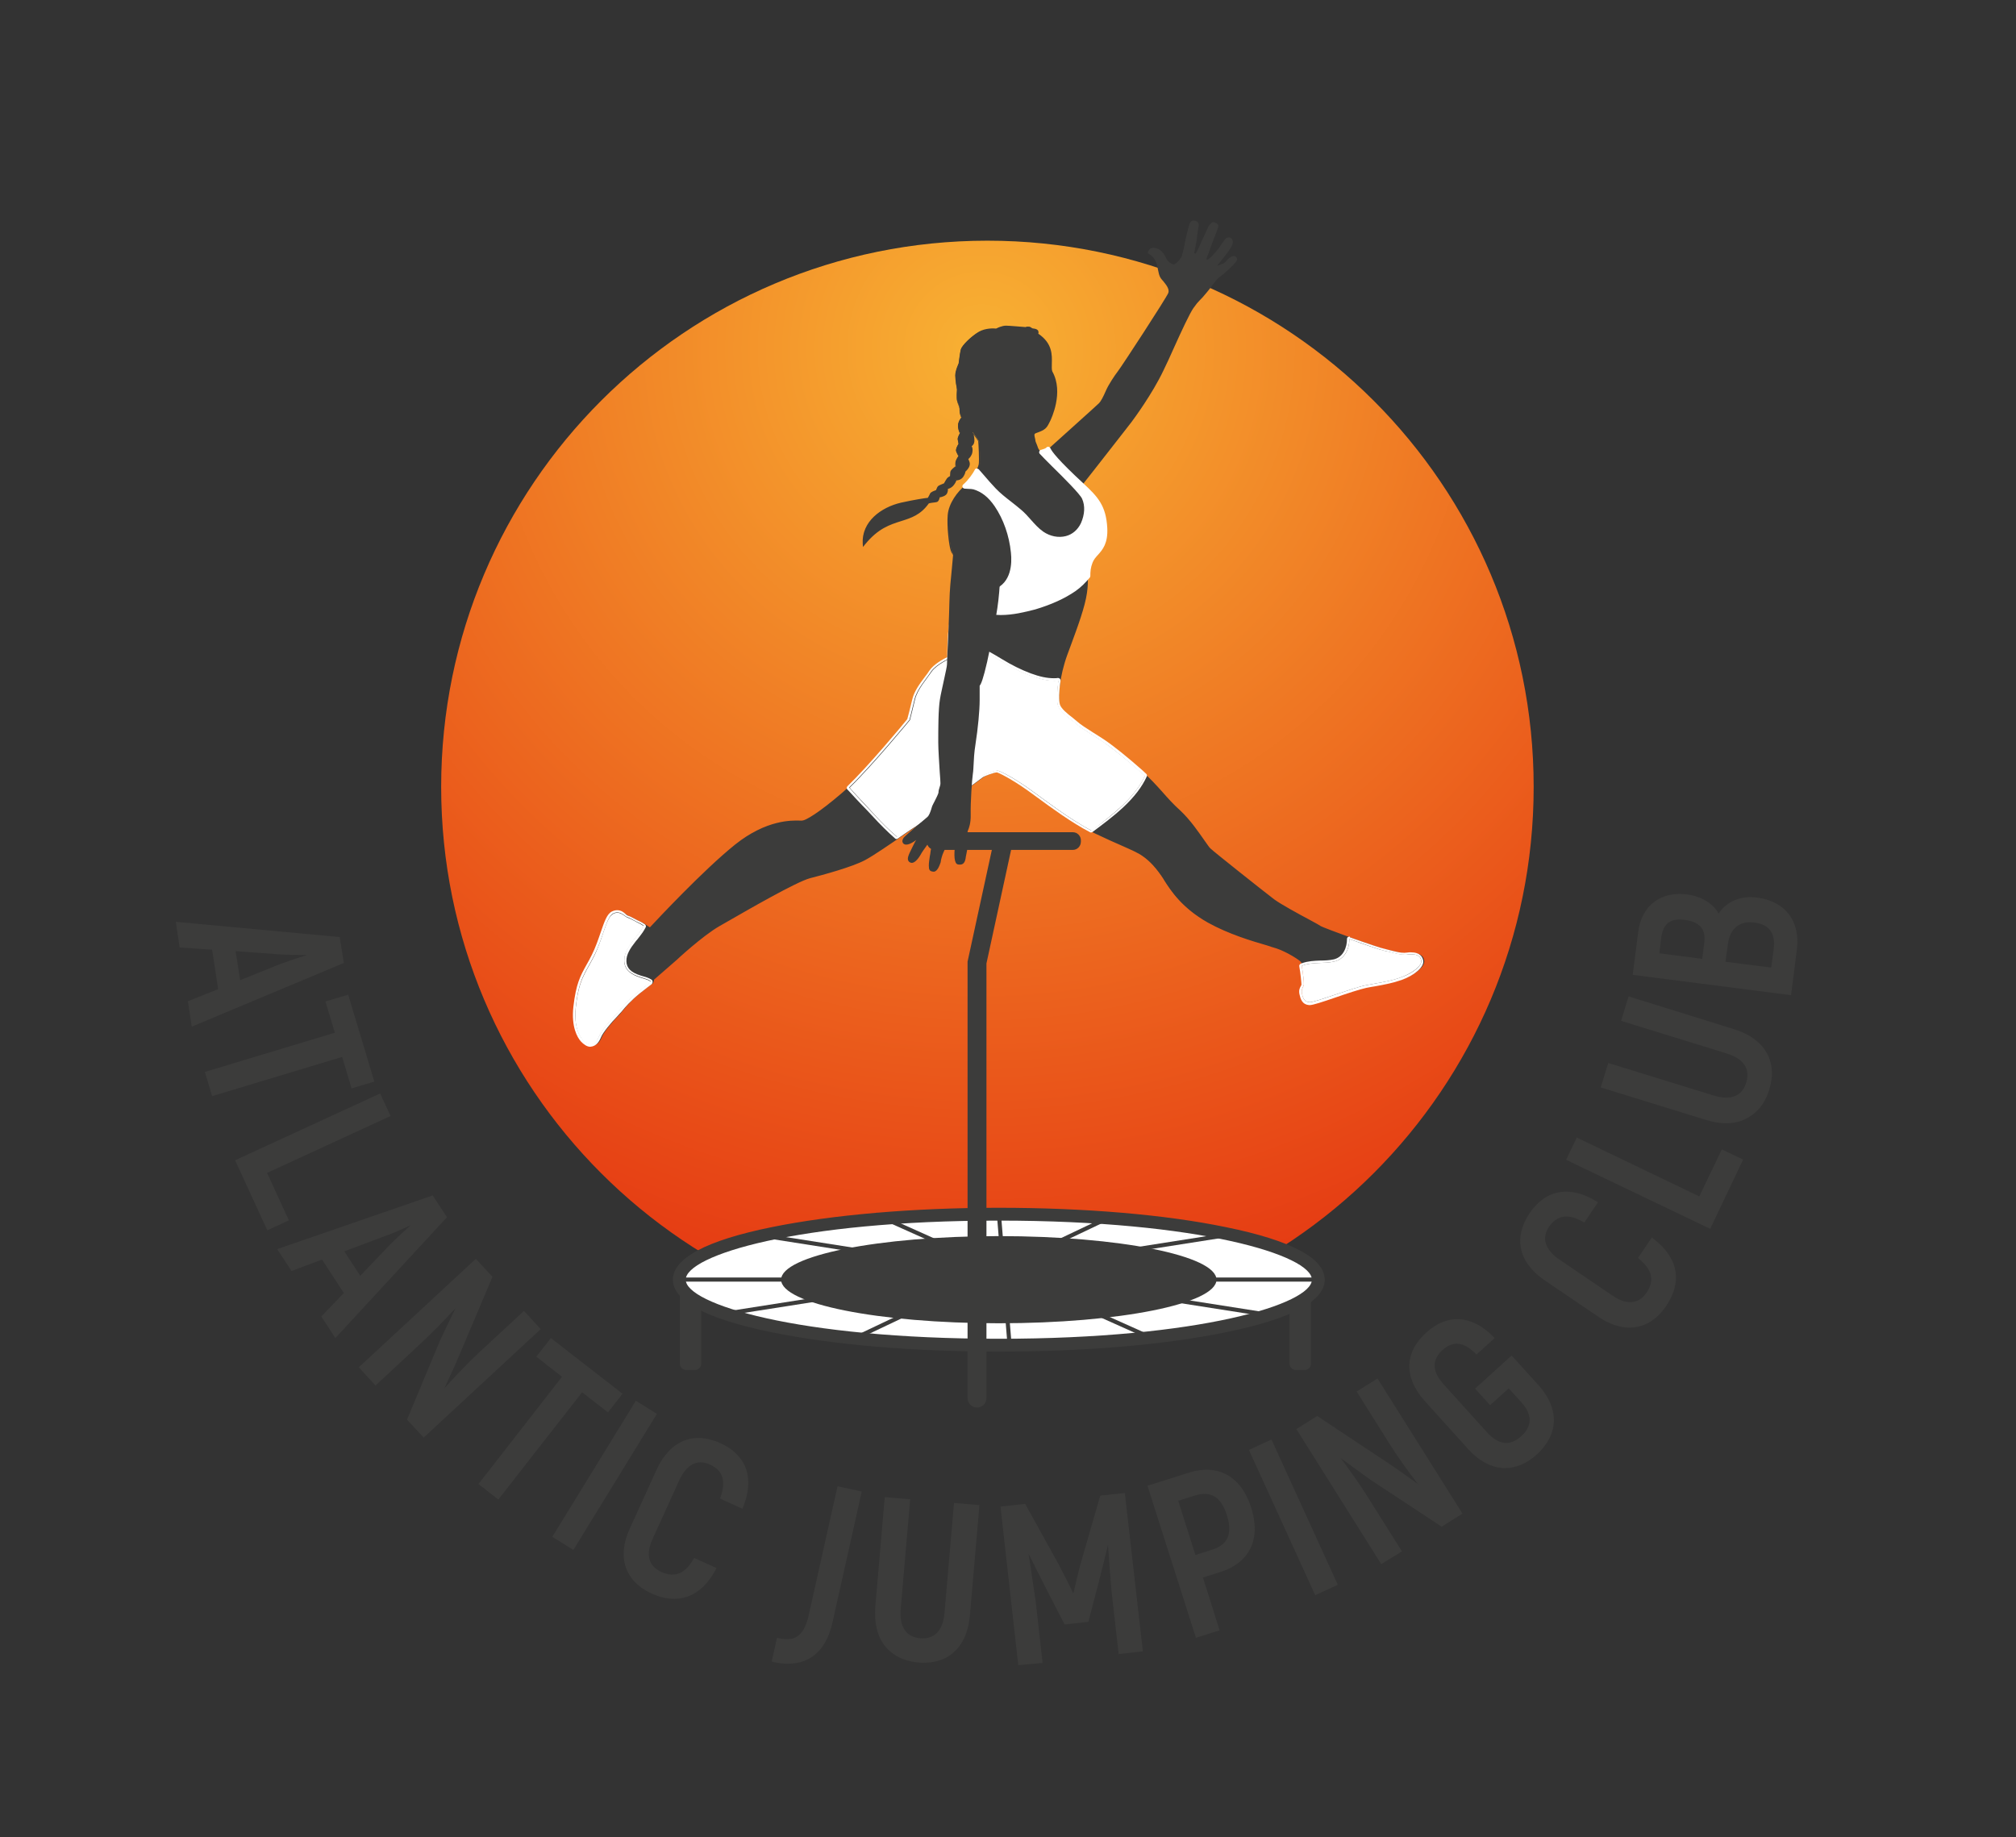 <?xml version="1.0" encoding="UTF-8"?> <!-- Generator: Adobe Illustrator 25.3.1, SVG Export Plug-In . SVG Version: 6.00 Build 0) --> <svg xmlns="http://www.w3.org/2000/svg" xmlns:xlink="http://www.w3.org/1999/xlink" id="Слой_1" x="0px" y="0px" viewBox="0 0 832.6 758.8" style="enable-background:new 0 0 832.6 758.8;" xml:space="preserve"><rect x="0" y="0" width="832.6" height="758.8" fill="#333333" stroke="none"/> <style type="text/css"> .st0{fill:url(#SVGID_1_);} .st1{fill:#3C3C3B;} .st2{fill:#FFFFFF;} </style> <g> <radialGradient id="SVGID_1_" cx="405.354" cy="144.159" r="406.611" gradientUnits="userSpaceOnUse"> <stop offset="0" style="stop-color:#F8B133"></stop> <stop offset="1" style="stop-color:#E53812"></stop> </radialGradient> <path class="st0" d="M407.8,99.4c124.6,0,225.6,101,225.6,225.6c0,124.6-101,225.6-225.6,225.6c-124.6,0-225.6-101-225.6-225.6 C182.2,200.4,283.2,99.4,407.8,99.4"></path> <g> <path class="st1" d="M538.8,565.8h-3.6c-1.5,0-2.6-1.2-2.6-2.6v-34c0-1.5,1.2-2.6,2.6-2.6h3.6c1.5,0,2.6,1.2,2.6,2.6v34 C541.5,564.6,540.3,565.8,538.8,565.8z"></path> <path class="st1" d="M287,565.8h-3.6c-1.5,0-2.6-1.2-2.6-2.6v-34c0-1.5,1.2-2.6,2.6-2.6h3.6c1.5,0,2.6,1.2,2.6,2.6v34 C289.6,564.6,288.4,565.8,287,565.8z"></path> <g> <ellipse class="st2" cx="412.5" cy="528.5" rx="131.9" ry="27.1"></ellipse> <path class="st1" d="M412.5,558.2c-35.4,0-68.7-2.8-93.8-8c-27.1-5.5-40.8-12.9-40.8-21.7s13.7-16.2,40.8-21.7 c25.1-5.1,58.4-8,93.8-8s68.7,2.8,93.8,8c27.1,5.5,40.8,12.9,40.8,21.7s-13.7,16.2-40.8,21.7 C481.2,555.4,447.9,558.2,412.5,558.2z M412.5,504.1c-83.2,0-129.3,14.4-129.3,24.4s46,24.4,129.3,24.4 c83.2,0,129.3-14.4,129.3-24.4S495.7,504.1,412.5,504.1z"></path> </g> <ellipse class="st1" cx="412.5" cy="528.5" rx="89.9" ry="18"></ellipse> <rect x="281.5" y="527.6" class="st1" width="262.4" height="1.7"></rect> <rect x="419" y="421.1" transform="matrix(0.155 -0.988 0.988 0.155 -166.162 859.799)" class="st1" width="1.7" height="211.9"></rect> <rect x="300.5" y="525.1" transform="matrix(0.988 -0.155 0.155 0.988 -76.632 69.15)" class="st1" width="209.2" height="1.7"></rect> <rect x="350.5" y="526.3" transform="matrix(0.903 -0.429 0.429 0.903 -186.576 225.623)" class="st1" width="114.5" height="1.7"></rect> <rect x="416.3" y="465.6" transform="matrix(0.409 -0.913 0.913 0.409 -234.027 691.993)" class="st1" width="1.7" height="122"></rect> <rect x="413.7" y="501.3" transform="matrix(0.997 -8.118290e-02 8.118290e-02 0.997 -41.447 35.397)" class="st1" width="1.7" height="52.1"></rect> </g> <g> <path class="st1" d="M443.1,350.5h-57c-1.6,0-2.9-1.3-2.9-2.9V347c0-1.6,1.3-2.9,2.9-2.9h57c1.6,0,2.9,1.3,2.9,2.9v0.6 C446,349.2,444.7,350.5,443.1,350.5z"></path> <path class="st1" d="M443.1,351h-57c-1.8,0-3.3-1.5-3.3-3.3V347c0-1.8,1.5-3.3,3.3-3.3h57c1.8,0,3.3,1.5,3.3,3.3v0.6 C446.4,349.5,444.9,351,443.1,351z M386.1,344.5c-1.4,0-2.5,1.1-2.5,2.5v0.6c0,1.4,1.1,2.5,2.5,2.5h57c1.4,0,2.5-1.1,2.5-2.5V347 c0-1.4-1.1-2.5-2.5-2.5H386.1z"></path> </g> <path class="st1" d="M403.5,581.3c-2.1,0-3.9-1.7-3.9-3.9V397.1l0.1-0.4l10.8-49.7c0.5-2.1,2.5-3.4,4.6-3c2.1,0.5,3.4,2.5,3,4.6 l-10.7,49.3v179.5C407.4,579.6,405.7,581.3,403.5,581.3z"></path> <g> <g> <g> <path class="st1" d="M90.5,408.7l-2.6-17l-13.4-0.9L73,381l66.8,6.2l1.5,10l-61.8,26.1l-1.5-9.6L90.5,408.7z M98.9,405.4 l16.6-6.7c4.1-1.6,10.1-3.5,13.4-4.5l0-0.3c-3.5,0.1-9.8,0.1-14.1-0.3l-17.9-1.3L98.9,405.4z"></path> <path class="st1" d="M79.2,424l-1.6-10.5l12.5-5l-2.5-16.3l-13.4-0.9l-1.6-10.6l67.7,6.3l1.7,10.7L79.2,424z M78.5,414l1.4,8.8 l61-25.8l-1.4-9.3l-65.9-6.1l1.4,8.8l13.4,0.9L91,409L78.5,414z M98.5,406l-2.2-14.1l18.4,1.3c4.9,0.4,12,0.3,14.1,0.3l0.4,0 l0.2,1l-0.4,0.1c-3.5,1.1-9.5,3-13.4,4.5L98.5,406z M97.3,392.8l1.9,12l16.1-6.5c3.2-1.2,7.9-2.8,11.5-3.9 c-3.3,0-8.3,0-12.1-0.3L97.3,392.8z"></path> </g> <g> <path class="st1" d="M145.6,448.9l-3.9-13l-53.7,16.2l-2.8-9.2l53.7-16.2l-3.9-12.9l8.5-2.6l10.6,35.1L145.6,448.9z"></path> <path class="st1" d="M87.6,452.7l-3-10l53.7-16.2l-3.9-12.9l9.4-2.8l10.8,35.9l-9.4,2.8l-3.9-13L87.6,452.7z M85.7,443.2 l2.5,8.3l53.7-16.2l3.9,13l7.7-2.3l-10.3-34.2l-7.7,2.3l3.9,12.9L85.7,443.2z"></path> </g> <g> <path class="st1" d="M118.8,503.8l-8.1,3.7l-12.9-28.1l59.1-27.2l3.9,8.5l-51,23.5L118.8,503.8z"></path> <path class="st1" d="M110.4,508.1l-13.3-28.9l0.4-0.2l59.5-27.4l4.3,9.3l-51,23.5l9,19.6L110.4,508.1z M98.3,479.6l12.6,27.3 l7.3-3.4l-9-19.6l51-23.5l-3.6-7.7L98.3,479.6z"></path> </g> <g> <path class="st1" d="M142.5,534l-9.4-14.4l-12.6,4.7l-5.4-8.2l63.4-21.9l5.5,8.5l-45.5,49.3l-5.3-8.2L142.5,534z M148.7,527.6 l12.4-13c3.1-3.1,7.7-7.4,10.3-9.6l-0.2-0.2c-3.1,1.5-8.9,4.1-13,5.6l-16.8,6.2L148.7,527.6z"></path> <path class="st1" d="M138.5,552.6l-5.8-8.9l9.3-9.7l-9-13.8l-12.6,4.7l-5.9-9l0.5-0.2l63.7-22l5.9,9L138.5,552.6z M133.7,543.8 l4.8,7.4l44.9-48.6l-5.2-7.9l-62.6,21.6l4.9,7.5l12.6-4.7l9.8,15L133.7,543.8z M148.7,528.3l-7.8-12l17.3-6.4 c4.5-1.6,10.5-4.4,13-5.6l0.3-0.2l0.6,0.9l-0.3,0.2c-2.8,2.4-7.4,6.7-10.3,9.6L148.7,528.3z M142.2,516.8l6.6,10.1l12-12.6 c2.5-2.5,6.1-5.9,8.8-8.3c-3,1.4-7.6,3.5-11.2,4.7L142.2,516.8z"></path> </g> <g> <path class="st1" d="M222.7,548.9L175,593.1l-6.4-6.9l13.5-32.3c2.2-4.7,5.4-11.3,7.4-15.3l-0.3-0.1c-4.3,4.9-11.2,11.9-15.7,16 l-18.4,17.1l-6.3-6.8l47.7-44.2l6.4,6.9L188.7,561c-1.9,4.4-4.7,10.3-6.5,14.1l0.3,0.1c4.2-4.9,11-11.9,15.2-15.9l18.6-17.2 L222.7,548.9z"></path> <path class="st1" d="M175,593.7l-6.9-7.4l13.6-32.6c1.8-3.9,4.4-9.4,6.5-13.5c-4.2,4.6-10.2,10.7-14.4,14.6l-18.7,17.4l-6.9-7.5 l0.3-0.3l48-44.5l6.9,7.4l-14.3,33.8c-1.6,3.8-3.9,8.6-5.6,12.3c4.1-4.7,10.1-10.8,14-14.5l18.9-17.5l6.9,7.5l-0.3,0.3 L175,593.7z M169.2,586.1l5.9,6.4l47.1-43.6l-5.7-6.2l-18.3,17c-4.3,4-11.1,11.1-15.2,15.8l-0.2,0.2l-1.1-0.3l0.9-1.8 c1.8-3.7,4.2-8.8,5.8-12.7l14.1-33.3l-5.9-6.4l-47.1,43.6l5.7,6.2l18.1-16.8c4.6-4.3,11.5-11.3,15.6-16l0.2-0.2l1.1,0.3 l-0.2,0.5c-2.1,4.2-5.3,10.8-7.4,15.3L169.2,586.1z"></path> </g> <g> <path class="st1" d="M251,582.7l-10.7-8.3l-34.5,44.3l-7.6-5.9l34.5-44.3l-10.6-8.3l5.5-7l28.9,22.5L251,582.7z"></path> <path class="st1" d="M205.8,619.3l-8.2-6.4l34.5-44.3l-10.6-8.3l6-7.7l29.6,23l-6,7.7l-10.7-8.3L205.8,619.3z M198.8,612.7 l6.9,5.4l34.5-44.3l10.7,8.3l5-6.4l-28.2-22l-5,6.4l10.6,8.3L198.8,612.7z"></path> </g> <g> <path class="st1" d="M270.7,584.1l-34.1,55.4l-8-4.9l34.1-55.4L270.7,584.1z"></path> <path class="st1" d="M236.8,640.1l-8.7-5.4l34.5-56.2l8.7,5.4L236.8,640.1z M229.3,634.4l7.3,4.5l33.6-54.7l-7.3-4.5 L229.3,634.4z"></path> </g> <g> <path class="st1" d="M260.5,631.4l11.1-24.4c5.5-12,15.1-15.5,25.5-10.7c10.7,4.9,14.2,14.2,9.3,26.2l-8.5-3.9 c2.7-7.2,1-11.7-4.6-14.3c-5-2.3-9.8-0.5-13,6.6l-11.1,24.4c-3.2,7-1.4,11.8,3.8,14.2c5.8,2.6,10.3,0.8,13.9-5.7l8.5,3.9 c-5.9,11.4-15.2,14.9-26.1,10C258.8,653,255,643.4,260.5,631.4z"></path> <path class="st1" d="M278.5,660.3c-3,0-6.1-0.7-9.4-2.2c-11-5-14.4-15-9-26.8l11.1-24.4c5.4-11.8,15.1-15.9,26.1-11 c11.1,5,14.5,14.5,9.5,26.8l-0.2,0.4l-9.2-4.2l0.1-0.4c2.5-6.8,1.1-11.2-4.4-13.7c-5.1-2.3-9.5,0-12.5,6.4l-11.1,24.4 c-1.5,3.3-1.9,6.2-1.2,8.5c0.6,2.2,2.3,3.9,4.8,5.1c5.6,2.5,9.8,0.8,13.4-5.5l0.2-0.3l9.2,4.2l-0.2,0.4 C291.5,656.1,285.5,660.3,278.5,660.3z M260.8,631.6c-5.1,11.3-1.9,20.9,8.6,25.7c10.5,4.8,19.5,1.5,25.3-9.4l-7.7-3.5 c-3.7,6.4-8.4,8.2-14.3,5.5c-2.8-1.3-4.5-3.1-5.2-5.6c-0.7-2.6-0.3-5.6,1.3-9.1l11.1-24.4c3.1-6.9,8.1-9.4,13.6-6.8 c5.9,2.7,7.5,7.4,5,14.4l7.7,3.5c4.5-11.5,1.2-20.5-9.3-25.2c-10.5-4.8-19.8-0.8-24.9,10.5L260.8,631.6z"></path> </g> <g> <path class="st1" d="M321.2,677c6.8,1.5,11.1-0.4,13.1-9.3l11.9-53.3l9.2,2.1l-11.9,53.3c-3,13.4-11.4,19.2-24.3,16.3L321.2,677 z"></path> <path class="st1" d="M325.4,687.1c-2,0-4.1-0.2-6.3-0.8l-0.4-0.1l2.2-9.8l0.4,0.1c3.5,0.8,6.1,0.6,8-0.7 c2.1-1.4,3.6-4.1,4.6-8.3l12-53.7l10,2.2l-12,53.7C341.4,681.2,335,687.1,325.4,687.1z M319.7,685.6c12.4,2.6,20.4-2.9,23.4-16 l11.9-52.9l-8.3-1.9l-11.9,52.9c-1,4.5-2.6,7.4-5,8.9c-2.1,1.3-4.7,1.6-8.3,0.9L319.7,685.6z"></path> </g> <g> <path class="st1" d="M362,663.6l3.8-44.8l9.6,0.8l-3.8,44.8c-0.7,8.1,2.6,12.2,8.5,12.7c5.8,0.5,9.8-3,10.5-11l3.8-44.8l9.6,0.8 l-3.8,44.8c-1.2,13.4-9.3,20.3-20.9,19.3C367.7,685.2,360.8,677,362,663.6z"></path> <path class="st1" d="M381.6,686.7c-0.7,0-1.5,0-2.3-0.1c-5.9-0.5-10.7-2.9-13.8-6.8c-3.2-4-4.5-9.6-4-16.3l3.9-45.2l10.5,0.9 l-3.9,45.2c-0.6,7.5,2.2,11.7,8.1,12.2c2.8,0.2,5.1-0.5,6.8-2.2c1.8-1.8,2.9-4.6,3.2-8.5l3.9-45.2l10.5,0.9l-3.9,45.2 C399.6,679.5,392.5,686.7,381.6,686.7z M362,663.6l0.4,0c-0.5,6.4,0.8,11.8,3.8,15.6c3,3.7,7.5,6,13.2,6.5 c11.7,1,19.3-6.1,20.4-18.9l3.8-44.4l-8.8-0.8l-3.8,44.4c-0.3,4-1.5,7.1-3.4,9c-1.9,1.9-4.4,2.7-7.5,2.4 c-6.4-0.6-9.6-5.2-8.9-13.1L375,620l-8.8-0.8l-3.8,44.4L362,663.6z"></path> </g> <g> <path class="st1" d="M464.3,616.9l7.3,64.7l-9.1,1l-2.8-25.2c-0.6-7.4-1.2-14.2-1.6-21l-0.4-0.1c-1.3,5.4-2.8,11.5-4.4,17.7 l-4,15.3l-9.2,1l-7.3-14.1c-2.9-5.7-5.8-11.3-8.2-16.3l-0.3,0.2c1,6.7,2.1,13.4,3.1,20.8l2.8,25.2l-9.1,1l-7.3-64.7l9.5-1.1 l13.8,25c1.9,3.5,4.8,9.5,6.2,12.3l0.4,0c0.7-3.1,2.2-9.5,3.3-13.4l8-27.5L464.3,616.9z"></path> <path class="st1" d="M420.5,687.7l0-0.4l-7.3-65.1l10.2-1.1l14,25.3c1.7,3.2,4.4,8.6,5.9,11.7c0.8-3.3,2.1-9.2,3.1-12.7l8-27.7 l10.2-1.1l0,0.4L472,682l-10,1.1l-2.9-25.6c-0.6-6.9-1.1-13.2-1.5-19.5c-1.2,5-2.6,10.6-4,16.1l-4.1,15.7l-9.8,1.1l-7.4-14.3 c-2.6-5.1-5.2-10.3-7.5-14.9c0.9,6.1,1.9,12.5,2.9,19.4l2.9,25.7L420.5,687.7z M414.1,623l7.2,63.8l8.3-0.9l-2.8-24.8 c-1-7.4-2.1-14.2-3.1-20.8l0-0.3l1-0.6l0.2,0.4c2.4,5,5.4,10.7,8.2,16.3l7.1,13.8l8.6-1l3.9-15c1.5-6.1,3.1-12.3,4.4-17.7 l0.1-0.5l1.1,0.4l0,0.3c0.4,6.8,1,13.5,1.6,20.9l2.8,24.8l8.3-0.9l-7.2-63.8l-8.8,1l-7.9,27.2c-1,3.8-2.6,10.2-3.3,13.3 l-0.1,0.3l-1,0.1l-0.1-0.3c-1.4-2.9-4.3-8.8-6.1-12.3L422.9,622L414.1,623z"></path> </g> <g> <path class="st1" d="M516.2,622.6c4.1,13-0.5,22.4-12.6,26.3l-7.4,2.4l6.9,21.8l-8.9,2.8l-19.7-62l16.4-5.2 C503,604.8,512.2,610,516.2,622.6z M507.1,625.5c-2.4-7.6-6.9-10.5-13.7-8.3l-7.4,2.3l7.4,23.2l7.3-2.3 C507.6,638.3,509.7,633.5,507.1,625.5z"></path> <path class="st1" d="M493.9,676.4l-0.1-0.4l-19.9-62.4l16.8-5.3c6.1-2,11.6-1.7,16.1,0.8c4.5,2.5,7.8,7,9.9,13.4v0 c4.2,13.1-0.5,22.9-12.9,26.8l-7,2.2l6.9,21.8L493.9,676.4z M475,614.2l19.5,61.2l8.1-2.6l-6.9-21.8l7.9-2.5 c12-3.8,16.4-13,12.3-25.7l0,0c-2-6.2-5.2-10.6-9.5-12.9c-4.3-2.4-9.5-2.6-15.4-0.7L475,614.2z M493.2,643.3l-7.6-24l7.8-2.5 c3.5-1.1,6.4-0.9,8.8,0.5c2.3,1.4,4.2,4.2,5.4,8.1l0,0c1.3,4.1,1.4,7.4,0.3,9.9c-1.1,2.6-3.3,4.4-6.9,5.5L493.2,643.3z M486.6,619.8l7.1,22.4l6.9-2.2c3.3-1,5.4-2.7,6.4-5c1-2.4,0.9-5.4-0.3-9.3v0c-1.2-3.7-2.9-6.3-5-7.6c-2.2-1.3-4.9-1.5-8.1-0.5 L486.6,619.8z"></path> </g> <g> <path class="st1" d="M524.9,595.2l27,59.2l-8.5,3.9l-27-59.2L524.9,595.2z"></path> <path class="st1" d="M543.2,658.8l-0.2-0.4l-27.2-59.6l9.3-4.3l0.2,0.4l27.2,59.6L543.2,658.8z M517,599.3l26.7,58.4l7.8-3.5 l-26.7-58.4L517,599.3z"></path> </g> <g> <path class="st1" d="M568.6,569.8l34.6,55.1l-7.9,5L566,610.6c-4.2-3.1-10.1-7.4-13.7-10.1l-0.1,0.3c4,5.2,9.6,13.2,12.9,18.4 l13.4,21.2l-7.9,4.9l-34.6-55.1l7.9-5l30.3,20.1c4,2.7,9.2,6.5,12.7,9l0.1-0.3c-4-5-9.7-13-12.8-17.9l-13.5-21.5L568.6,569.8z"></path> <path class="st1" d="M570.4,646l-0.2-0.4l-34.8-55.4l8.6-5.4l30.6,20.3c3.4,2.3,7.7,5.4,11,7.8c-3.8-4.9-8.8-11.9-11.6-16.4 l-13.7-21.8l8.6-5.4l35.1,55.8l-8.6,5.4L565.8,611c-3.7-2.7-8.5-6.2-12.1-8.8c3.8,5,8.7,12,11.7,16.9l13.6,21.6L570.4,646z M536.5,590.5l34.2,54.3l7.1-4.5l-13.1-20.9c-3.3-5.3-9-13.4-12.8-18.3l-0.2-0.2l0.5-1l0.4,0.3c3.5,2.7,9.4,7,13.7,10.1l29,19.1 l7.3-4.6l-34.2-54.3l-7.1,4.5l13.3,21.1c3.1,5,8.9,13,12.7,17.8l0.2,0.2l-0.5,1l-1.7-1.2c-3.3-2.4-7.9-5.7-11.4-8.1l-30.1-20 L536.5,590.5z"></path> </g> <g> <path class="st1" d="M606.6,598.1l-17.8-19.7c-8.8-9.8-8.2-19.9,0.6-27.8c8.6-7.7,18.4-7.2,27.3,2l-6.9,6.2 c-5.3-5.3-10-5.5-14.4-1.5c-4.4,4-4.7,8.9,0.6,14.8l17.7,19.6c5.3,5.9,10.4,5.9,14.8,1.9c4.6-4.2,5.1-9.2,0.1-14.7l-5.5-6.1 l-7.7,6.9l-5.6-6.2l14.5-13.1l11.1,12.3c8.4,9.6,7.7,19.8-0.9,27.7C625.8,608.2,615.5,607.9,606.6,598.1z"></path> <path class="st1" d="M621.7,606.3c-5.3,0-10.6-2.6-15.4-7.9l-17.8-19.7c-8.8-9.8-8.6-20.1,0.6-28.4c8.8-8,19-7.2,27.9,2l0.3,0.3 l-7.5,6.8l-0.3-0.3c-5-5-9.4-5.5-13.8-1.5c-2.2,2-3.2,4.1-3.2,6.4c0,2.4,1.3,5,3.8,7.8l17.7,19.6c2.5,2.8,5,4.3,7.4,4.5 c2.3,0.2,4.6-0.7,6.8-2.7c4.7-4.2,4.7-9,0.1-14.1l-5.2-5.7l-7.7,6.9l-6.2-6.8l15.1-13.7l11.4,12.6c8.4,9.6,8,20.1-1,28.3 C630.6,604.4,626.1,606.3,621.7,606.3z M606.9,597.8c8.4,9.3,18.6,10.1,27.3,2.2c8.7-7.9,9.1-17.8,0.9-27L624.3,561l-13.8,12.5 l5,5.6l7.7-6.9l5.8,6.4c5,5.5,4.9,10.8-0.1,15.3c-2.4,2.2-4.9,3.1-7.4,2.9c-2.7-0.3-5.4-1.9-8-4.8l-17.7-19.6 c-2.6-2.9-4-5.7-4-8.4c0-2.5,1.1-4.9,3.5-7c4.7-4.2,9.5-3.8,14.7,1.2l6.3-5.7c-8.6-8.7-18-9.3-26.4-1.6 c-8.8,7.9-9,17.8-0.5,27.2L606.9,597.8z"></path> </g> <g> <path class="st1" d="M660.3,543.5l-22.1-15c-10.9-7.4-12.7-17.5-6.3-27c6.6-9.8,16.4-11.6,27.4-4.8l-5.2,7.7 c-6.6-3.8-11.3-3-14.8,2.2c-3.1,4.5-2.1,9.6,4.3,14l22.1,15c6.4,4.3,11.4,3.4,14.6-1.3c3.6-5.2,2.5-10-3.3-14.7l5.2-7.7 c10.2,7.7,12.2,17.5,5.4,27.4C681.3,548.7,671.2,550.8,660.3,543.5z"></path> <path class="st1" d="M673,548.3c-4.1,0-8.5-1.5-12.9-4.5l-22.1-15c-5.4-3.7-8.8-8.1-9.8-13c-1-4.7,0.2-9.8,3.4-14.6 c6.8-10.1,16.8-11.8,28-4.9l0.4,0.2l-5.7,8.4l-0.3-0.2c-6.3-3.6-10.8-3-14.3,2c-3.1,4.6-1.6,9.4,4.2,13.4l22.1,15 c5.8,4,10.8,3.5,14-1.2c3.4-5.1,2.4-9.5-3.2-14.1l-0.3-0.3l5.7-8.4l0.4,0.3c10.5,7.9,12.4,17.8,5.5,28 C684.1,545.3,678.8,548.3,673,548.3z M646.8,493c-5.6,0-10.6,2.9-14.5,8.6c-3.1,4.6-4.3,9.4-3.3,13.9c1,4.6,4.3,8.9,9.5,12.5 l22.1,15c10.3,7,20.3,5.4,26.8-4.1c6.5-9.6,4.7-19-5-26.5l-4.7,7c5.7,4.8,6.7,9.7,3,15c-3.5,5.2-8.9,5.7-15.2,1.4l-22.1-15 c-6.2-4.2-7.9-9.5-4.5-14.6c3.6-5.3,8.5-6.1,15.1-2.5l4.7-7C654.5,494.3,650.5,493,646.8,493z"></path> </g> <g> <path class="st1" d="M711.4,475.2l8,3.9L706,506.9l-58.7-28.1l4.1-8.5l50.6,24.3L711.4,475.2z"></path> <path class="st1" d="M706.3,507.5L646.8,479l4.4-9.2l50.6,24.3l9.3-19.4l8.8,4.2L706.3,507.5z M648,478.6l57.9,27.7l13-27.1 l-7.3-3.5l-9.3,19.4l-50.6-24.3L648,478.6z"></path> </g> <g> <path class="st1" d="M704.6,462.1l-43-13.2l2.8-9.2l43,13.2c7.7,2.4,12.4,0,14.2-5.6c1.7-5.6-0.9-10.2-8.6-12.6l-43-13.2 l2.8-9.2l43,13.2c12.9,4,17.9,13.4,14.4,24.5C726.9,461.1,717.5,466.1,704.6,462.1z"></path> <path class="st1" d="M712.9,463.9c-2.6,0-5.5-0.5-8.4-1.4l-43.4-13.4l3.1-10.1l43.4,13.4c7.2,2.2,11.9,0.4,13.6-5.4 c1.7-5.7-1.1-9.8-8.3-12l-43.4-13.4l3.1-10.1L716,425c12.8,3.9,18.3,13.3,14.7,25c-1.7,5.7-5.1,9.8-9.6,12 C718.7,463.3,715.9,463.9,712.9,463.9z M662.1,448.6l42.6,13.1c6.1,1.9,11.7,1.8,16.1-0.4c4.3-2.1,7.4-6.1,9.1-11.5 c3.4-11.2-1.8-20.1-14.2-23.9l-42.6-13.1l-2.6,8.4l42.6,13.1c7.6,2.3,10.7,7,8.9,13.1c-1.9,6.2-7.1,8.3-14.7,5.9l-42.6-13.1 L662.1,448.6z"></path> </g> <g> <path class="st1" d="M725.7,371.1c11.5,1.5,17.5,9.7,16,21l-2.4,18.4l-64.5-8.3l2.2-17.5c1.3-10.4,8.9-16.3,19.7-14.9 c6.3,0.8,11,4,13,8.3C712.8,372.9,718.7,370.2,725.7,371.1z M684.8,394.1l18.5,2.4l0.9-7.4c0.7-5.6-2.1-8.9-8.4-9.7 c-6.1-0.8-9.4,1.6-10.2,7.6L684.8,394.1z M724.5,380.6c-6.6-0.9-10.6,2.9-11.4,9.4l-1,7.6l19.7,2.5l1-7.9 C733.7,385.3,731,381.4,724.5,380.6z"></path> <path class="st1" d="M739.7,411l-65.4-8.4l2.3-17.9c1.4-10.7,9.3-16.7,20.2-15.3c5.9,0.8,10.7,3.7,13,7.9 c3.2-5,9.1-7.5,15.9-6.6c11.6,1.5,17.9,9.7,16.4,21.5L739.7,411z M675.3,401.9L739,410l2.3-18c1.4-11.2-4.6-19.1-15.7-20.5 c-6.7-0.9-12.5,1.7-15.5,6.8l-0.4,0.7l-0.4-0.8c-2-4.3-6.7-7.3-12.6-8.1c-10.5-1.4-17.9,4.2-19.2,14.5L675.3,401.9z M732.2,400.6l-20.6-2.6l1-8c0.9-7.1,5.3-10.6,11.9-9.8h0c6.7,0.9,9.6,4.9,8.7,12.1L732.2,400.6z M712.6,397.2l18.9,2.4l1-7.5 c0.9-6.7-1.8-10.3-8-11.1l0,0c-6.1-0.8-10.1,2.5-10.9,9L712.6,397.2z M703.7,396.9l-19.4-2.5l1-7.5c0.8-6.2,4.3-8.8,10.6-8 c3.2,0.4,5.6,1.5,7.1,3.2c1.5,1.7,2.1,4.1,1.7,7L703.7,396.9z M685.3,393.7l17.7,2.3l0.9-6.9c0.3-2.7-0.2-4.8-1.5-6.3 c-1.3-1.5-3.5-2.5-6.6-2.9c-5.9-0.8-8.9,1.5-9.7,7.2L685.3,393.7z"></path> </g> </g> </g> <g> <path class="st1" d="M485.3,109.8c-1.1,0.1-2.8-1-3.6-2.2c-0.8-1.2-1.3-2.9-3-4c-1.1-0.7-3.5-1.4-4.1,0.7c0,0,1.8,0.9,3,3.1 c1.2,2.2,1,5.4,2.2,7.1c1.2,1.7,4.1,4.2,3.2,6.6c-1,2.5-19.4,30.5-20.9,32.4c-1.5,1.9-3.9,5.6-4.8,7.8c-1,2.2-2.1,4.5-3.1,5.5 c-0.4,0.4-32.8,29.6-33.5,30.3c1.7,4.1,8,1.6,8.9,5.9c0.3,1.6,11.8,2,12,3.6c6.8-8.3,24.5-31.3,25.6-32.6 c1.2-1.5,8.7-11.9,13.1-21.2c4.4-9.3,10.2-22.8,12.4-25.9c2.3-3.1,2.6-2.9,5.3-6.2c2.7-3.3,4.2-6,5.7-6.9c1.5-1,7.2-6.2,6.8-6.8 c0,0-0.2-1.2-1.5-0.7c-1.2,0.5-2.7,2.5-3.4,2.9c-0.7,0.4-3.8,1.4-3.8,1.4s-0.5,0-0.2-0.5s1-1.1,2.3-2.8c1.5-2,5.2-6.4,4.7-7.7 c-0.2-0.7-0.4-0.9-0.7-1c-0.2-0.1-1-0.1-1.4,0.2c-0.4,0.4-3.3,4.7-3.9,5.2s-1.2,1.3-1.9,2c-0.7,0.7-1.5,1.5-2.1,1.6 c-0.6,0.1-1.4-0.3-1.1-1.2c0.3-0.8,1-2.5,1.6-4.4c0.6-2,3.5-8.4,3.2-9c-0.3-0.5-1.4-1-1.8-0.8c-0.4,0.2-1.1,1.1-1.4,1.8 c-0.3,0.7-3.8,8.2-4,8.8c-0.2,0.6-1.1,2.3-1.5,2.5c-0.3,0.2-1-0.2-1.3-0.7c0.3-1.5,0.9-4.3,1-5.4c0.2-1.4,0.7-5.1,0.8-5.7 c0.4-1.9-1.4-1.9-1.9-1.9s-0.8,0.7-1.1,1.9c-0.3,1.1-1.3,5-1.6,6.7c-0.2,1-1,4.5-1.3,5.8C488.7,106,487.4,108.6,485.3,109.8z"></path> <path class="st1" d="M441.3,208.1l-0.2-1.2c-0.3-0.5-3.6-1-5.6-1.3c-4.1-0.7-6.2-1.1-6.5-2.2c-0.4-1.8-1.7-2.2-3.9-2.7 c-1.9-0.4-4-0.9-5-3.2l-0.1-0.3l0.3-0.3c0.4-0.4,10.6-9.7,23-20.8c5.6-5,10.4-9.4,10.6-9.6c0.7-0.7,1.7-2.5,2.9-5.3 c1-2.3,3.5-6.1,4.9-7.9c1.7-2.2,19.9-30.1,20.8-32.3c0.6-1.6-0.9-3.4-2.1-4.9c-0.4-0.4-0.7-0.8-1-1.2c-0.7-1-0.9-2.3-1.2-3.7 c-0.2-1.2-0.5-2.5-1-3.5c-1.1-2-2.8-2.9-2.8-2.9l-0.4-0.2l0.1-0.4c0.2-1,0.9-1.5,1.3-1.7c1.3-0.5,2.9,0.2,3.5,0.6 c1.3,0.9,2,2,2.5,3.1c0.2,0.4,0.4,0.8,0.6,1.1c0.7,1.1,2.1,1.9,3,1.9c1.8-1,2.9-3.1,3.1-3.4c0.4-1.4,1.2-4.8,1.3-5.7 c0.3-1.7,1.3-5.5,1.6-6.7c0.3-1.1,0.7-2.2,1.6-2.3c0.3,0,1.4-0.1,2,0.6c0.4,0.5,0.6,1.1,0.4,1.9c-0.1,0.4-0.4,2.4-0.6,4l-0.2,1.7 c-0.2,1.1-0.7,3.7-1,5.2c0.2,0.2,0.4,0.3,0.5,0.3c0.2-0.2,1-1.6,1.2-2.1c0.2-0.6,3.7-8.1,4-8.8c0.3-0.7,1.1-1.7,1.6-2 c0.3-0.2,0.7-0.2,1.1-0.1c0.5,0.2,1.2,0.6,1.5,1.1c0.2,0.5,0,1.3-1.7,5.5c-0.6,1.5-1.2,3.1-1.5,3.9c-0.4,1.4-0.9,2.7-1.3,3.6 c-0.1,0.4-0.3,0.7-0.3,0.9c-0.1,0.2,0,0.3,0,0.3c0.1,0.1,0.3,0.2,0.4,0.1c0.4-0.1,1.4-1,1.8-1.4c0.3-0.3,0.6-0.7,0.9-1 c0.4-0.4,0.7-0.8,1-1.1c0.2-0.2,1.4-1.8,2.1-2.9c1.1-1.5,1.5-2.1,1.7-2.3c0.6-0.5,1.5-0.6,2-0.3c0.4,0.2,0.6,0.5,0.9,1.3 c0.5,1.4-1.5,4.1-4.1,7.3c-0.3,0.3-0.5,0.7-0.7,0.9c-0.7,0.9-1.2,1.5-1.6,2c0,0-0.1,0.1-0.1,0.1c1.1-0.4,2.3-0.8,2.7-1 c0.2-0.1,0.6-0.5,1-0.9c0.8-0.8,1.6-1.7,2.5-2c0.7-0.3,1.2-0.1,1.4,0c0.5,0.3,0.7,0.8,0.7,1c0,0.1,0.1,0.2,0,0.4 c-0.3,1.3-5.8,6.2-7.1,7c-0.9,0.6-1.9,1.9-3.1,3.5c-0.7,1-1.5,2-2.5,3.2c-1.2,1.5-2,2.3-2.7,3c-0.8,0.8-1.4,1.5-2.6,3.2 c-1.5,2.1-4.9,9.4-8.1,16.5c-1.4,3.2-2.9,6.4-4.3,9.3c-4.6,9.7-12.3,20.1-13.2,21.3c-0.3,0.4-1.9,2.4-4.2,5.4 c-5.8,7.4-16.5,21.2-21.4,27.2L441.3,208.1z M421.4,197.3c0.8,1.5,2.4,1.8,4,2.2c2,0.4,4.2,0.9,4.7,3.5c0.3,0.5,3.6,1,5.6,1.3 c3,0.5,5,0.9,5.9,1.5c5-6.2,15.3-19.5,21-26.7c2.3-3,3.9-5,4.2-5.4c0.9-1.1,8.5-11.5,13.1-21.1c1.3-2.8,2.8-6.1,4.3-9.3 c3.4-7.5,6.6-14.5,8.2-16.7c1.3-1.7,1.9-2.4,2.7-3.3c0.6-0.7,1.4-1.4,2.6-3c0.9-1.2,1.7-2.2,2.4-3.2c1.3-1.8,2.3-3.2,3.4-3.8 c1.5-0.9,6.1-5.2,6.6-6.2c0-0.1-0.1-0.2-0.2-0.3c-0.1-0.1-0.4,0-0.5,0c-0.7,0.2-1.5,1.1-2.1,1.8c-0.5,0.5-0.9,0.9-1.2,1.1 c-0.8,0.5-3.6,1.4-3.9,1.5l-0.1,0l-0.1,0c-0.2,0-0.5-0.1-0.7-0.4c-0.1-0.2-0.2-0.5,0.1-0.9c0.2-0.3,0.4-0.5,0.7-0.9 c0.4-0.4,0.9-1,1.6-1.9c0.2-0.3,0.5-0.6,0.7-0.9c1.2-1.5,4.2-5.4,3.9-6.3c-0.2-0.6-0.3-0.6-0.4-0.7c-0.1,0-0.5,0-0.7,0.2 c-0.2,0.2-0.9,1.2-1.6,2.1c-1.2,1.7-2,2.8-2.3,3.1c-0.2,0.2-0.6,0.6-0.9,0.9c-0.3,0.3-0.6,0.7-1,1c-0.9,0.9-1.7,1.6-2.4,1.7 c-0.5,0.1-1.1-0.1-1.5-0.5c-0.3-0.4-0.4-0.9-0.2-1.4c0.1-0.2,0.2-0.6,0.4-0.9c0.4-0.9,0.8-2.1,1.2-3.5c0.2-0.8,0.9-2.4,1.5-4 c0.7-1.6,1.6-4.1,1.7-4.7c-0.2-0.2-0.8-0.5-1-0.5c-0.3,0.2-0.8,0.9-1.2,1.5c-0.3,0.7-3.8,8.2-4,8.7c-0.1,0.3-1.1,2.4-1.8,2.8 c-0.7,0.4-1.6-0.2-2-0.9l-0.1-0.2l0-0.2c0.3-1.5,0.9-4.2,1-5.4l0.2-1.7c0.2-1.7,0.5-3.6,0.6-4c0.1-0.4,0-0.8-0.1-1 c-0.3-0.3-0.8-0.3-1.1-0.3c-0.1,0-0.3,0.2-0.6,1.5c-0.3,1.2-1.3,4.9-1.6,6.6c-0.2,1.1-1,4.5-1.4,5.9l0,0.1c-0.1,0.1-1.4,2.8-3.7,4 l-0.2,0.1c-1.4,0.2-3.2-1.1-4.1-2.4c-0.3-0.4-0.5-0.8-0.7-1.2c-0.5-1-1.1-2-2.2-2.7c-0.6-0.4-1.8-0.8-2.5-0.5 c-0.2,0.1-0.4,0.3-0.5,0.5c0.6,0.4,1.9,1.4,2.8,3.1c0.7,1.1,0.9,2.5,1.2,3.8c0.2,1.3,0.5,2.5,1,3.2c0.3,0.3,0.6,0.7,0.9,1.1 c1.4,1.6,3.2,3.8,2.3,6c-1,2.7-19.8,31.1-21,32.6c-1.5,2-3.9,5.7-4.8,7.7c-1.3,3-2.3,4.8-3.2,5.7c-0.1,0.1-3.9,3.6-10.6,9.6 C435.2,184.8,423.3,195.5,421.4,197.3z"></path> </g> <g> <g> <path class="st1" d="M427.7,137.9c0.9-1.8-1.4-1.5-2.2-2c-0.4-0.3-0.7-0.4-0.9-0.5c0,0,0,0-0.1,0c-0.2,0-0.4,0-0.7,0 c0,0.1,0,0.2,0,0.2s-7-0.7-8.8-0.7c-1.8,0-4,1.2-4,1.2s-4-0.5-7,1.2c-3,1.8-6.7,5.4-7.2,7c-0.4,1.6-0.9,5.8-0.9,5.8 s-1.4,2.9-1.4,4.9c0,2.1,0.7,5.7,0.7,5.7s-0.3,3.7,0.1,4.9c0.4,1.2,1.1,2.3,1,3.6s0.8,3.2,0.8,3.2s-1.7,1.8-1.4,4 c0.3,2.1,0.8,2.4,0.8,2.4s-1.1,1.8-1,2.6c0.1,0.8,0.4,1.9,0.4,1.9s-1.4,2.1-1,3.1c0.4,1,1,2,1,2s-1.1,1.7-1.2,2.5s0.1,2,0.1,2 s-2.1,1.4-2.2,2.1c-0.1,0.7-0.1,2-0.1,2s-1,0.4-1.5,1.1c-0.6,0.7-1.2,2-1.2,2s-2.1,0.8-2.4,1.1c-0.4,0.3-0.8,1.7-0.8,1.7 s-2.3,0.8-2.4,1.2c-0.1,0.4-1.1,2.1-1.1,2.1s-4.3,0.5-11.3,2.1c-7,1.5-15.8,6.8-15.3,16.3c10.3-12.8,19.4-7,26.4-17 c2.3-0.6,3.2-0.4,3.7-0.7c0.5-0.3,0.7-1.8,0.7-1.8s2.6-0.2,3.1-1.5c0.4-1.2,0.2-2,0.2-2s1.2-0.1,2.3-1c1-1,1.5-2.5,1.5-2.5 s1.9,0.1,2.9-1.4c1-1.5,0.7-1.9,0.7-1.9s1.4-1.1,1.8-2.3c0.4-1.2-0.7-2.7-0.7-2.7s1.5-1.2,1.8-2.9c0.3-1.8-0.6-2.5-0.6-2.5 s1.2-0.2,1.4-1.8c0.2-1.5-0.4-3.2-0.4-3.2l0.4-0.9c0,0,2.6,3.5,2.7,4c0.1,0.4,0.6,8.4,0.2,9.8c-0.4,1.5-2.3,6.2-5.7,8.9 s-6.7,7.6-7,11.9c-0.4,4.3,0.4,12.5,1.2,14.5c0.8,2.1,1.6,1.6,1.5,2.9c-0.1,1.3-1.4,14-1.4,17.5c0,3.5,0,11.4-0.4,13.1 c-0.4,1.6-0.4,8.8-0.4,9.5s-0.1,1.7-0.1,1.7s-5.5,2.4-7.6,5.5c-2.1,3.1-5.8,7.2-6.8,11.4c-1,4.2-2.1,8.5-2.1,8.5 s-19.1,23.2-27.9,30.7c-8.8,7.5-14.7,11.3-16.6,11.4c-1.9,0.1-13.1-1.6-27.4,9.8c-14.4,11.4-35.5,34.5-35.5,34.5s-2.7-2-4.1-2.6 c-1.3-0.6-3.6-2-4.7-2.3c-1.1-0.3-3.2-3.2-6.1-1.5c-2.9,1.7-4,9.9-7.8,17.5c-3.8,7.6-6.2,9.4-7.5,21c-1.3,11.7,4.2,15.5,6,15.4 c1.9-0.1,2.8-1.4,3.6-3.5c0.9-2.1,4.6-6.5,6.6-8.5c2-2,4.3-5.6,9.7-9.9c5.4-4.3,4.6-3.4,4.8-3.9c0.2-0.4,0.2-1.2,0.2-1.2l9.5-8.3 c0,0,10.6-9.9,17.8-14.1c7.3-4.2,31.1-18.3,37.5-19.9c6.4-1.6,17.7-4.8,22.7-7.5c5-2.6,19.4-12.9,21.6-14.2 c2.2-1.3,26.4-19.4,27.3-20c0.9-0.7,5.6-2.4,6.6-2.2c1,0.2,6.3,2.8,12.9,7.5c6.6,4.7,17.3,13.1,27.1,17.9 c9.8,4.8,16.4,7,19.7,9.4c3.3,2.3,6.2,5.6,8.8,9.7c2.6,4.1,7,11.6,18.2,17.8c11.1,6.3,24,9.1,28.4,10.7c4.4,1.5,9.7,5,10.3,5.8 c0.7,0.9,1.5,8.7,1.4,9.7c-0.1,1-1.2,1.8-0.8,3.7c0.4,2,1,3.5,3.2,3.6c2.2,0.1,17.6-5.9,23.2-7c5.6-1.1,9.7-1.5,14.6-3.3 c5-1.8,8.5-4.8,8.3-6.8c-0.2-2-1.9-3-5.5-2.6c-3.6,0.3-5.7-0.8-9.6-1.5c-3.9-0.8-26.3-9-27.4-9.8c-1.1-0.8-15.2-8.1-19.3-11.1 c-4.1-3-24.9-19.5-26.4-21c-1.5-1.5-6.4-10.1-12.4-15.7c-6.1-5.6-9.5-10.7-15.4-16c-5.9-5.3-11.7-9.9-15.7-12.7 c-4.1-2.8-9.4-5.8-11.3-7.6c-2-1.8-6.8-4.8-7.5-7.7c-0.7-2.9-0.3-11.4,3.2-21.1c3.5-9.7,7.1-19,8-25.4c0.9-6.4-0.2-8.6,1.4-12.8 c1.6-4.2,6.5-5,6.1-13.9c-0.4-8.9-3.5-12.2-9.5-17.7c-3.2-2.9-6.1-5.4-8.4-7.6c-0.3,1.3-2,2.3-3.3,1.1c-1.9-1.7-3.4-3.8-4.3-6.1 c-0.5-0.3-1-0.7-1.3-1.2c-0.5-0.6-0.9-1.3-1.2-2.1c-0.2-0.6-1-2.1-0.9-2.7c-0.3-1.6-1-2.8,0.5-3.4c4.2-1.5,4.3-2.2,5.7-4.9 c0,0,5.6-11.3,0.8-19.9C432.5,150.3,436,143.3,427.7,137.9z"></path> <path class="st1" d="M244.2,431.8c-1,0-2.2-0.7-3.3-1.8c-1.6-1.7-4.2-5.8-3.2-14.2c1.1-9.4,2.8-12.4,5.4-17.1 c0.7-1.2,1.4-2.5,2.2-4.1c1.6-3.2,2.7-6.5,3.7-9.4c1.4-4,2.5-7.2,4.3-8.3c2.4-1.4,4.4,0.1,5.6,0.9c0.3,0.3,0.7,0.5,0.9,0.6 c0.7,0.2,1.7,0.7,2.7,1.3c0.7,0.4,1.5,0.8,2.1,1c1.1,0.4,3,1.8,3.8,2.3c2.8-3,22-23.6,35.2-34.2c12.9-10.3,23.4-10,26.8-9.9 c0.4,0,0.7,0,0.9,0c1.5-0.1,6.7-3.1,16.3-11.3c8.4-7.1,26.4-28.9,27.7-30.5c0.2-0.7,1.2-4.6,2.1-8.4c0.8-3.2,3.1-6.3,5.1-9.1 c0.7-0.9,1.3-1.7,1.8-2.5c1.9-2.8,6.3-5,7.5-5.6c0-0.3,0.1-0.9,0.1-1.3c0-0.1,0-7.8,0.5-9.6c0.4-1.6,0.4-9.5,0.4-12.9 c0-2.6,0.7-9.9,1.1-14.2c0.2-1.7,0.3-3,0.3-3.3c0-0.4,0-0.5-0.3-0.8c-0.3-0.3-0.8-0.8-1.2-1.9c-0.8-2.1-1.7-10.3-1.3-14.8 c0.4-4.8,4-9.7,7.3-12.3c3.1-2.5,5.1-6.9,5.5-8.6c0.3-1.3-0.1-9.1-0.2-9.6c-0.1-0.2-0.9-1.4-1.9-2.7c0.2,0.7,0.4,1.8,0.3,2.9 c-0.1,1-0.7,1.6-1.1,1.9c0.3,0.5,0.5,1.3,0.3,2.4c-0.2,1.4-1.1,2.4-1.7,2.9c0.3,0.6,0.9,1.7,0.5,2.8c-0.3,1.1-1.3,2-1.7,2.4 c0,0.4-0.2,1-0.8,2c-0.8,1.3-2.2,1.6-2.9,1.6c-0.2,0.6-0.7,1.6-1.5,2.4c-0.7,0.7-1.5,1-2,1.1c0,0.4,0,1-0.3,1.7 c-0.4,1.2-2.3,1.7-3.1,1.8c-0.1,0.6-0.4,1.5-0.9,1.8c-0.3,0.2-0.7,0.2-1.2,0.3c-0.5,0.1-1.3,0.1-2.4,0.4c-3.4,4.8-7.3,6-11.4,7.3 c-4.7,1.5-9.5,3-14.9,9.6l-0.9,1.1l-0.1-1.4c-0.5-9.1,7.6-15,15.8-16.9c5.9-1.3,10-1.9,11.1-2c0.4-0.6,0.8-1.5,0.9-1.7 c0.1-0.2,0.2-0.7,2.5-1.5c0.2-0.5,0.5-1.4,0.9-1.7c0.4-0.3,1.7-0.8,2.4-1.1c0.2-0.4,0.7-1.3,1.1-1.9c0.4-0.6,1.1-0.9,1.4-1.1 c0-0.4,0.1-1.2,0.1-1.7c0.1-0.8,1.3-1.7,2.1-2.3c-0.1-0.4-0.1-1.2,0-1.8c0.1-0.7,0.8-1.9,1.2-2.4c-0.2-0.4-0.5-1-0.8-1.7 c-0.5-1.1,0.5-2.8,0.9-3.4c-0.1-0.4-0.2-1.1-0.3-1.7c-0.1-0.8,0.5-2,0.8-2.6c-0.2-0.4-0.5-1.1-0.7-2.4c-0.3-1.9,0.8-3.5,1.3-4.1 c-0.3-0.6-0.8-2.1-0.7-3.1c0.1-0.7-0.2-1.4-0.5-2.2c-0.2-0.4-0.3-0.8-0.4-1.2c-0.4-1.2-0.1-4.4-0.1-5c-0.1-0.6-0.7-3.8-0.7-5.8 c0-2,1.2-4.5,1.4-5.1c0.1-0.7,0.5-4.3,0.9-5.8c0.5-1.9,4.5-5.6,7.4-7.3c2.8-1.6,6.3-1.4,7.1-1.3c0.6-0.3,2.4-1.2,4.1-1.2 c1.5,0,6.6,0.5,8.3,0.6l0-0.2l0.5,0c0.2,0,0.4,0,0.6,0l0.1,0l0.1,0c0.4,0.1,0.7,0.3,1.1,0.6c0.1,0.1,0.5,0.2,0.8,0.2 c0.7,0.1,1.5,0.3,1.8,1c0.1,0.3,0.2,0.7,0,1.1c5.9,4,5.7,8.8,5.6,12.4c0,1.3-0.1,2.4,0.2,3.2c4.9,8.7-0.6,19.8-0.8,20.3l-0.3,0.6 c-1.2,2.4-1.6,3.2-5.7,4.6c-0.7,0.3-0.7,0.6-0.4,1.9c0.1,0.3,0.1,0.6,0.2,0.9l0,0.1l0,0.1c0,0.3,0.4,1.2,0.6,1.7 c0.1,0.3,0.3,0.7,0.3,0.8c0.2,0.7,0.5,1.3,1.1,1.9c0.3,0.4,0.7,0.7,1.2,1.1l0.1,0.1l0.1,0.2c0.9,2.2,2.3,4.3,4.1,5.9 c0.5,0.4,1,0.4,1.3,0.3c0.5-0.2,0.9-0.6,1.1-1.1l0.2-1l0.7,0.7c1.2,1.1,2.5,2.3,4,3.6c1.4,1.2,2.9,2.5,4.4,4 c5.9,5.4,9.2,8.9,9.6,18.1c0.3,6.2-1.9,8.6-3.8,10.8c-0.9,1-1.8,2-2.3,3.3c-0.9,2.4-1,4-1,6.3c0,1.7,0,3.6-0.4,6.3 c-0.8,5.7-3.7,13.6-6.8,22l-1.3,3.5c-3.3,9.1-3.9,17.8-3.2,20.8c0.5,2,3.4,4.3,5.5,6c0.7,0.5,1.3,1,1.8,1.4 c1.2,1.1,3.8,2.8,6.6,4.5c1.6,1,3.2,2,4.7,3c4,2.7,9.7,7.3,15.8,12.7c3.1,2.8,5.5,5.4,8,8.2c2.2,2.5,4.5,5.1,7.4,7.7 c4.2,3.9,7.7,9.1,10.1,12.5c1.1,1.5,1.9,2.8,2.4,3.2c1.4,1.4,22.1,17.8,26.3,21c2.7,2,10,6,14.9,8.6c2.6,1.4,4,2.2,4.4,2.5 c1,0.6,23.2,8.9,27.2,9.7c1.2,0.2,2.2,0.5,3.1,0.7c2.2,0.6,3.9,1,6.3,0.8c3.8-0.3,5.8,0.7,6.1,3.1c0.3,2.3-3.5,5.6-8.6,7.4 c-3.8,1.3-7,1.9-10.8,2.6c-1.2,0.2-2.5,0.5-3.9,0.7c-2.7,0.5-8,2.3-12.6,3.9c-5.9,2-9.6,3.2-10.8,3.2c-2.6-0.1-3.3-2.1-3.7-4.1 c-0.3-1.5,0.1-2.4,0.5-3.1c0.1-0.3,0.3-0.6,0.3-0.8c0.1-1-0.8-8.5-1.3-9.3c-0.6-0.8-5.7-4.1-10.1-5.6c-1-0.3-2.4-0.7-4.1-1.3 c-5.9-1.7-15.7-4.6-24.3-9.4c-10.6-6-15.2-13.1-17.9-17.3l-0.4-0.7c-2.8-4.3-5.6-7.4-8.7-9.5c-1.8-1.3-4.6-2.5-8.4-4.2 c-3-1.3-6.8-3-11.2-5.1c-8-4-16.8-10.4-23.2-15.1c-1.4-1.1-2.8-2-4-2.9c-6.4-4.6-11.7-7.2-12.7-7.4c-0.8-0.2-5.3,1.5-6.1,2.1 c-0.2,0.2-25,18.7-27.3,20.1c-0.7,0.4-2.8,1.8-5.4,3.6c-5.4,3.7-12.8,8.8-16.2,10.6c-5.4,2.9-17.7,6.2-22.8,7.5 c-5.6,1.5-25.2,12.8-34.6,18.2l-2.8,1.6c-7.1,4.1-17.6,13.9-17.7,14l-9.3,8.1c0,0.3-0.1,0.8-0.3,1.2c-0.1,0.3-0.2,0.4-0.6,0.6 c-0.5,0.3-1.6,1.1-4.4,3.4c-3.8,3-6,5.7-7.7,7.7c-0.7,0.9-1.3,1.6-1.9,2.2c-2.1,2.1-5.7,6.4-6.5,8.3c-0.8,1.9-1.8,3.7-4.1,3.9 C244.2,431.8,244.2,431.8,244.2,431.8z M255.3,377.4c-0.5,0-1,0.1-1.5,0.4c-1.5,0.8-2.5,4-3.8,7.7c-1,3-2.1,6.3-3.8,9.6 c-0.8,1.6-1.5,2.9-2.2,4.1c-2.5,4.6-4.2,7.6-5.2,16.7c-0.9,8,1.4,11.7,2.9,13.3c1,1.1,2,1.5,2.6,1.5c1.6-0.1,2.3-1.2,3.1-3.2 c0.9-2.2,4.8-6.7,6.7-8.6c0.6-0.6,1.2-1.3,1.9-2.1c1.7-2,4-4.8,7.8-7.8c2.9-2.3,4-3.1,4.5-3.5c0.1-0.1,0.1-0.1,0.2-0.1 c0,0,0-0.1,0-0.1c0.1-0.2,0.2-0.7,0.2-1l0-0.3l9.6-8.4c0.1-0.1,10.7-10,17.9-14.1l2.8-1.6c9.4-5.5,29.1-16.8,34.8-18.3 c3.9-1,17.1-4.5,22.5-7.4c3.3-1.7,10.7-6.8,16.1-10.5c2.6-1.8,4.7-3.2,5.5-3.7c2.1-1.3,25.3-18.6,27.2-20 c0.9-0.7,5.9-2.6,7.1-2.3c1.1,0.2,6.4,2.8,13.1,7.6c1.2,0.9,2.5,1.8,4,2.9c6.3,4.7,15,11,23,15c4.3,2.1,8.1,3.8,11.1,5.1 c3.9,1.7,6.8,3,8.6,4.3c3.2,2.2,6.1,5.4,8.9,9.8l0.4,0.7c2.7,4.1,7.1,11.1,17.5,16.9c8.5,4.8,18.3,7.7,24.1,9.3 c1.8,0.5,3.2,0.9,4.2,1.3c4.4,1.6,9.8,5,10.6,6c0.8,1.1,1.6,9.1,1.5,10.1c0,0.4-0.2,0.8-0.4,1.2c-0.3,0.6-0.6,1.3-0.4,2.4 c0.5,2.1,1,3.1,2.7,3.2c1,0.1,5.8-1.6,10.4-3.1c4.9-1.7,9.9-3.4,12.7-3.9c1.4-0.3,2.7-0.5,3.9-0.7c3.7-0.7,6.9-1.2,10.6-2.5 c4.9-1.7,8.1-4.7,7.9-6.2c-0.1-1.1-0.8-2.5-4.9-2.1c-2.6,0.2-4.5-0.3-6.7-0.8c-0.9-0.2-1.9-0.5-3.1-0.7c-3.7-0.7-26.4-9-27.6-9.9 c-0.3-0.2-2.2-1.2-4.3-2.4c-4.9-2.7-12.2-6.7-15-8.7c-3.9-2.9-24.8-19.4-26.5-21.1c-0.5-0.5-1.3-1.7-2.5-3.4 c-2.3-3.4-5.9-8.6-9.9-12.3c-2.9-2.7-5.2-5.3-7.5-7.8c-2.5-2.8-4.8-5.4-7.9-8.1c-6-5.3-11.7-9.9-15.7-12.6c-1.5-1-3.1-2-4.6-3 c-2.8-1.8-5.4-3.5-6.7-4.6c-0.4-0.4-1-0.9-1.7-1.4c-2.4-1.9-5.4-4.2-5.9-6.6c-0.7-3.2-0.2-12,3.2-21.4l1.3-3.5 c3.1-8.3,5.9-16.2,6.7-21.8c0.4-2.6,0.4-4.5,0.4-6.1c0-2.3,0.1-4.2,1.1-6.7c0.6-1.5,1.5-2.5,2.5-3.6c1.9-2.1,3.8-4.3,3.5-10 c-0.4-8.7-3.5-12-9.3-17.3c-1.5-1.4-3-2.7-4.4-3.9c-1.2-1.1-2.4-2.1-3.4-3.1c-0.3,0.5-0.9,0.9-1.4,1.1c-0.8,0.3-1.7,0.1-2.4-0.5 c-1.9-1.7-3.4-3.9-4.4-6.2c-0.5-0.4-1-0.8-1.3-1.2c-0.6-0.8-1-1.5-1.3-2.3c-0.1-0.2-0.2-0.4-0.3-0.7c-0.4-0.9-0.7-1.6-0.7-2.1 c-0.1-0.3-0.1-0.5-0.2-0.8c-0.3-1.2-0.6-2.5,1-3.2c3.7-1.3,4-1.9,5.1-4.1l0.3-0.6c0-0.1,5.4-11.1,0.8-19.3 c-0.4-1.1-0.3-2.3-0.3-3.7c0.1-3.5,0.3-7.9-5.5-11.6l-0.4-0.3l0.2-0.4c0.2-0.4,0.2-0.5,0.1-0.5c-0.1-0.2-0.7-0.3-1-0.4 c-0.4-0.1-0.8-0.2-1.2-0.4c-0.4-0.2-0.6-0.4-0.8-0.4c0,0-0.1,0-0.1,0l0,0.2l-0.5,0c-0.1,0-7-0.7-8.7-0.7c-1.6,0-3.7,1.1-3.7,1.1 l-0.2,0.1l-0.2,0c0,0-3.8-0.5-6.6,1.2c-3.1,1.8-6.6,5.3-6.9,6.6c-0.4,1.6-0.9,5.7-0.9,5.7l-0.1,0.2c0,0-1.3,2.8-1.3,4.7 c0,2,0.7,5.6,0.7,5.6l0,0.1l0,0.1c-0.1,1-0.2,3.8,0.1,4.7c0.1,0.4,0.3,0.7,0.4,1.1c0.3,0.9,0.7,1.7,0.6,2.7 c-0.1,0.9,0.5,2.3,0.8,2.8l0.2,0.3l-0.3,0.3c0,0-1.5,1.7-1.3,3.5c0.2,1.7,0.6,2.1,0.6,2.1l0.5,0.3l-0.4,0.4 c-0.5,0.8-0.9,1.8-0.9,2.2c0.1,0.8,0.4,1.9,0.4,1.9l0,0.2l-0.1,0.2c-0.5,0.7-1.1,2-0.9,2.5c0.4,1,0.9,1.9,0.9,1.9l0.2,0.3 l-0.2,0.3c-0.4,0.6-1.1,1.8-1.2,2.3c-0.1,0.6,0,1.5,0.1,1.8l0.1,0.4l-0.3,0.2c-1,0.6-1.9,1.4-2,1.7c-0.1,0.7-0.1,1.9-0.1,1.9 l0,0.4l-0.3,0.1c0,0-0.8,0.3-1.3,0.9c-0.5,0.7-1.1,1.9-1.1,1.9l-0.1,0.2l-0.2,0.1c-0.9,0.4-2.1,0.9-2.3,1 c-0.1,0.1-0.4,0.8-0.6,1.4l-0.1,0.3l-0.3,0.1c-0.9,0.3-1.9,0.8-2.1,1c-0.2,0.5-1,1.8-1.1,2.1l-0.1,0.2l-0.3,0c0,0-4.4,0.5-11.2,2 c-5.5,1.2-14.4,5.5-14.9,14.2c5.2-5.9,10.1-7.4,14.4-8.8c4.2-1.3,7.8-2.4,11-7l0.1-0.2l0.2-0.1c1.3-0.3,2.2-0.4,2.8-0.5 c0.4,0,0.7-0.1,0.8-0.1c0.1-0.1,0.4-0.8,0.5-1.4l0.1-0.4l0.4,0c0.7-0.1,2.4-0.4,2.6-1.1c0.4-1,0.2-1.6,0.2-1.6l-0.2-0.7l0.7,0 c0,0,1.1-0.1,1.9-0.9c0.9-0.8,1.3-2.2,1.3-2.2l0.1-0.4l0.4,0c0,0,1.6,0,2.4-1.1c0.6-0.9,0.7-1.3,0.7-1.4l-0.2-0.3l0.4-0.3 c0,0,1.3-1,1.6-2.1c0.2-0.8-0.4-1.9-0.6-2.2l-0.3-0.4l0.4-0.3c0,0,1.4-1.1,1.6-2.6c0.2-1.4-0.4-2-0.4-2l-0.8-0.8l1.1-0.2 c0.1,0,0.8-0.2,0.9-1.3c0.2-1.4-0.4-2.9-0.4-2.9l-0.1-0.2l1-1.9l0.5,0.7c2.7,3.6,2.8,4.1,2.8,4.2c0.1,0.3,0.6,8.4,0.2,10.1 c-0.5,1.8-2.5,6.5-5.9,9.2c-3,2.4-6.4,7-6.8,11.5c-0.4,4.3,0.4,12.3,1.2,14.3c0.3,0.9,0.7,1.2,1,1.5c0.3,0.4,0.7,0.7,0.6,1.6 c0,0.4-0.1,1.7-0.3,3.4c-0.4,4.3-1.1,11.6-1.1,14.1c0,5.7,0,11.7-0.4,13.2c-0.3,1.5-0.4,8.4-0.4,9.3c0,0.7-0.1,1.7-0.1,1.7l0,0.3 l-0.3,0.1c-0.1,0-5.4,2.4-7.3,5.3c-0.5,0.8-1.1,1.6-1.8,2.5c-2,2.6-4.2,5.7-4.9,8.7c-1,4.2-2.1,8.5-2.1,8.5l0,0.1l-0.1,0.1 c-0.2,0.2-19.2,23.3-27.9,30.7c-8.3,7.1-14.6,11.4-16.9,11.6c-0.2,0-0.6,0-1,0c-3.3-0.1-13.5-0.3-26.1,9.7 c-14.2,11.3-35.2,34.2-35.4,34.4l-0.3,0.4l-0.4-0.3c0,0-2.7-2-4-2.5c-0.6-0.3-1.4-0.7-2.2-1.1c-1-0.5-2-1-2.5-1.2 c-0.4-0.1-0.8-0.4-1.2-0.7C257.3,378.1,256.4,377.4,255.3,377.4z M384.6,204.3L384.6,204.3L384.6,204.3z"></path> </g> <g> <path class="st2" d="M456.1,218c-0.4-8.9-3.5-12.2-9.5-17.7c-5.9-5.5-12.8-12.2-13.9-14.9c-0.4,0.6-1.3,0.8-2.8,1.3 c2.4,2.8,16.3,15.8,17.7,18.9c1.6,3.5,1,7.4-0.5,10.9c-3.1,6.7-11.1,7.9-16.8,3.9c-3.6-2.5-5.9-6.2-9.1-9.1 c-3.5-3-7.4-5.5-10.6-8.9c-2.3-2.4-4.8-5.4-7-7.9c-0.9,1.9-3,4.7-5.1,6.5c0.9,0.1,2.9,0.1,3.8,0.4c4.1,1.2,7,3.9,9.3,7.4 c3.9,5.7,6.2,12.7,6.9,19.6c0.7,6.5-0.7,13.6-7.5,16.2c-3.3,1.3-7.1,1.1-10.6,0.7c-2.2-0.3-4.3-0.6-6.5-1.1 c-0.1,1.7-0.2,3.1-0.2,3.9c0,0.1,0,0.1,0,0.2c5.1,2.5,10.7,4.2,16.2,4.8c5.9,0.6,11.4-0.5,17-2.2c5.8-1.8,11.4-4.1,16.4-7.5 c2.2-1.5,4-3.5,5.7-5.5c0-2,0.1-3.7,1-5.9C451.7,227.6,456.6,226.9,456.1,218z"></path> <path class="st2" d="M413.3,254c-1.1,0-2.3-0.1-3.5-0.2c-5.6-0.6-11.3-2.3-16.6-4.9c-0.3-0.2-0.5-0.5-0.5-0.9v-0.2 c0-0.8,0.1-2.1,0.2-4c0-0.3,0.2-0.5,0.4-0.7c0.2-0.2,0.5-0.2,0.8-0.2c1.9,0.4,4,0.8,6.4,1.1c2.7,0.3,6.7,0.6,10.1-0.6 c7.1-2.7,7.4-10.7,6.9-15.2c-0.7-7-3.1-13.8-6.7-19.1c-2.6-3.8-5.4-6-8.8-7c-0.4-0.1-1.3-0.2-2.1-0.2c-0.6,0-1.2-0.1-1.6-0.1 c-0.4-0.1-0.7-0.3-0.8-0.7c-0.1-0.4,0-0.7,0.3-1c2-1.7,4-4.5,4.8-6.1c0.1-0.3,0.4-0.5,0.7-0.5c0.3,0,0.6,0.1,0.9,0.3 c0.7,0.8,1.4,1.6,2.1,2.4c1.6,1.9,3.3,3.8,4.9,5.5c1.9,2,4.2,3.8,6.4,5.5c1.4,1.1,2.8,2.2,4.2,3.4c1.4,1.2,2.7,2.6,3.9,4 c1.7,1.9,3.2,3.6,5.2,5c2.8,1.9,6.2,2.6,9.3,1.8c2.7-0.7,4.9-2.6,6.2-5.3c1.6-3.6,1.8-7.2,0.5-10.1c-0.8-1.9-7.7-8.8-12.3-13.3 c-2.5-2.5-4.4-4.4-5.2-5.3c-0.2-0.2-0.3-0.6-0.2-0.9c0.1-0.3,0.3-0.6,0.6-0.7l0.1,0c1.1-0.3,1.9-0.6,2.2-0.9 c0.2-0.3,0.5-0.4,0.9-0.4c0.3,0,0.6,0.3,0.8,0.6c0.6,1.4,3.4,5.1,13.7,14.6c5.9,5.5,9.3,9.1,9.8,18.4l0,0 c0.3,6.3-1.9,8.9-3.9,11.1c-0.9,1-1.7,1.9-2.2,3.2c-0.8,2.1-0.9,3.6-0.9,5.5c0,0.2-0.1,0.4-0.2,0.6c-1.7,2-3.6,4-5.9,5.6 c-4.5,3.1-10,5.6-16.7,7.6C423.2,252.8,418.4,254,413.3,254z M394.6,247.4c4.9,2.4,10.2,3.9,15.4,4.5c6.2,0.7,11.9-0.7,16.6-2.2 c6.5-2,11.8-4.4,16.2-7.4c2-1.4,3.7-3.2,5.3-5c0-1.9,0.2-3.6,1.1-5.9c0.6-1.5,1.6-2.7,2.6-3.7c1.8-2,3.7-4.2,3.4-9.7 c-0.4-8.6-3.4-11.8-9.2-17.1c-7.4-6.9-11.9-11.6-13.6-14.2c-0.2,0.1-0.5,0.2-0.7,0.3c1,1,2.5,2.5,4.1,4.1 c6.4,6.4,11.8,11.8,12.7,13.9c1.5,3.4,1.3,7.6-0.5,11.6c-1.5,3.2-4.1,5.4-7.4,6.3c-3.6,1-7.6,0.2-10.9-2.1 c-2.1-1.5-3.9-3.4-5.5-5.3c-1.2-1.3-2.4-2.7-3.7-3.8c-1.3-1.1-2.7-2.2-4.1-3.3c-2.2-1.7-4.6-3.5-6.6-5.7 c-1.6-1.7-3.3-3.6-4.9-5.5c-0.4-0.5-0.8-0.9-1.2-1.4c-0.8,1.3-1.9,2.8-3.1,4c0.7,0.1,1.4,0.1,1.9,0.3c3.9,1.1,7,3.6,9.8,7.8 c3.8,5.6,6.3,12.7,7,20c0.9,8.7-2,14.8-8.1,17.2c-3.8,1.4-8.1,1.1-11,0.8c-2-0.2-3.8-0.5-5.5-0.9 C394.7,246.1,394.6,246.8,394.6,247.4z"></path> </g> <g> <path class="st2" d="M268.6,405.3c-1.2-0.8-2.8-1.1-4.2-1.6c-3.4-1.1-6.5-2.9-6.6-6.8c-0.1-3.2,2-6.1,3.8-8.5c1-1.3,2.1-2.6,3-4 c0.4-0.6,0.9-1.3,1.2-2c-0.7-0.4-1.4-0.9-1.9-1.1c-1.3-0.6-3.6-2-4.7-2.3c-1.1-0.3-3.2-3.2-6.1-1.5c-2.9,1.7-4,9.9-7.8,17.5 c-3.9,7.6-6.2,9.4-7.5,21c-1.3,11.7,4.2,15.5,6.1,15.4c1.9-0.1,2.7-1.4,3.6-3.5c0.9-2.1,4.6-6.5,6.6-8.5c2-2,4.3-5.6,9.7-9.9 c5.4-4.3,4.6-3.4,4.8-3.9c0,0,0-0.1,0.1-0.2C268.6,405.3,268.6,405.3,268.6,405.3z"></path> <path class="st2" d="M254.9,376.8c2,0,3.4,1.8,4.3,2c1.1,0.3,3.4,1.8,4.7,2.3c0.5,0.2,1.2,0.6,1.9,1.1c-0.3,0.7-0.8,1.4-1.2,2 c-0.9,1.4-2,2.7-3,4c-1.9,2.4-3.9,5.3-3.8,8.5c0.1,4,3.2,5.7,6.6,6.8c1.4,0.5,3,0.8,4.2,1.6c0,0,0.1,0.1,0.1,0.1 c0,0.1,0,0.1-0.1,0.2c-0.2,0.4,0.6-0.4-4.8,3.9c-5.4,4.3-7.7,7.9-9.7,9.9c-2,2-5.7,6.4-6.6,8.5c-0.9,2.1-1.8,3.4-3.6,3.5 c0,0-0.1,0-0.1,0c-1.9,0-7.3-3.9-6-15.4c1.3-11.7,3.6-13.4,7.5-21c3.9-7.6,5-15.8,7.8-17.5C253.7,377,254.3,376.8,254.9,376.8 M254.9,375.9c-0.8,0-1.5,0.2-2.3,0.6c-2,1.1-3,4.2-4.5,8.5c-1,2.9-2.1,6.2-3.7,9.4c-0.8,1.6-1.5,2.9-2.2,4.1 c-2.6,4.7-4.3,7.8-5.4,17.3c-0.9,8.3,1.6,12.6,3.1,14.3c1.2,1.3,2.6,2.2,3.8,2.2c0,0,0.1,0,0.1,0c2.6-0.2,3.7-2.2,4.5-4.1 c0.8-1.9,4.3-6.1,6.4-8.2c0.6-0.6,1.2-1.4,2-2.2c1.6-2,3.9-4.6,7.6-7.6c2.9-2.3,4-3.1,4.4-3.4c0.4-0.3,0.5-0.4,0.7-0.7 c0-0.1,0.1-0.2,0.1-0.3c0.1-0.4,0-0.8-0.3-1.1c0,0-0.1-0.1-0.1-0.1c-1.1-0.7-2.3-1.1-3.5-1.4c-0.4-0.1-0.7-0.2-1-0.3 c-4.1-1.3-5.8-3.1-5.9-5.9c-0.1-2.8,1.7-5.5,3.6-7.9c0.3-0.4,0.6-0.8,0.9-1.1c0.7-0.9,1.5-1.9,2.2-2.9c0.4-0.6,0.9-1.4,1.3-2.2 c0.2-0.4,0-0.9-0.4-1.2c-0.9-0.6-1.6-1-2.1-1.2c-0.5-0.2-1.3-0.6-2-1c-1.1-0.6-2.1-1.1-2.8-1.3c-0.1,0-0.5-0.3-0.8-0.5 C257.7,376.8,256.5,375.9,254.9,375.9L254.9,375.9z"></path> </g> <g> <path class="st2" d="M463.4,332.8c3.8-3.6,7.3-7.7,9.5-12.4c-0.5-0.4-1-0.9-1.5-1.3c-5.9-5.3-11.7-9.9-15.7-12.7 c-4.1-2.8-9.4-5.8-11.3-7.6c-2-1.8-6.8-4.8-7.5-7.7c-0.4-1.7-0.4-5.4,0.3-10.1c-3.9,0.5-8-0.7-11.6-2c-4.2-1.5-8.3-3.6-12.1-6 c-4.2-2.7-8.7-4.9-12.9-7.8c-2.9-2-5-4.8-7.6-7c-0.1,1.2-0.1,2.1-0.2,2.6c-0.4,1.6-0.4,8.8-0.4,9.5c0,0.7-0.1,1.7-0.1,1.7 s-5.5,2.4-7.6,5.5c-2.1,3.1-5.8,7.2-6.8,11.4c-1,4.2-2.1,8.5-2.1,8.5s-15.4,18.7-24.9,27.9c0.2,0.2,0.4,0.4,0.6,0.7 c3.1,3.5,6.5,6.9,9.6,10.4c3,3.3,6.1,6.4,9.5,9.3c3.7-2.5,6.8-4.7,7.7-5.2c2.2-1.3,26.4-19.4,27.3-20c0.9-0.7,5.6-2.4,6.6-2.2 c1,0.2,6.3,2.8,12.9,7.5c6.3,4.5,16.4,12.4,25.8,17.3C455.2,339.8,459.4,336.5,463.4,332.8z"></path> <path class="st2" d="M392.9,258.3c2.6,2.3,4.8,5.1,7.6,7c4.1,2.8,8.6,5.1,12.9,7.8c3.8,2.4,7.9,4.5,12.1,6c3,1.1,6.5,2.1,9.8,2.1 c0.6,0,1.2,0,1.8-0.1c-0.7,4.7-0.7,8.4-0.3,10.1c0.7,2.9,5.5,5.9,7.5,7.7c2,1.8,7.3,4.8,11.3,7.6c4.1,2.7,9.8,7.4,15.7,12.7 c0.5,0.4,1,0.9,1.5,1.3c-2.2,4.7-5.7,8.8-9.5,12.4c-3.9,3.7-8.2,7-12.6,10.1c-9.4-4.9-19.5-12.8-25.8-17.3 c-6.6-4.7-11.9-7.3-12.9-7.5c-0.1,0-0.1,0-0.2,0c-1.3,0-5.6,1.6-6.4,2.2c-0.9,0.7-25.1,18.7-27.3,20c-0.9,0.6-4.1,2.7-7.7,5.2 c-3.4-2.9-6.5-6-9.5-9.3c-3.2-3.5-6.5-6.8-9.6-10.4c-0.2-0.2-0.4-0.4-0.6-0.7c9.5-9.2,24.9-27.9,24.9-27.9s1.1-4.3,2.1-8.5 c1-4.2,4.8-8.3,6.8-11.4c2.1-3.1,7.6-5.5,7.6-5.5s0.1-1,0.1-1.7c0-0.7,0.1-7.8,0.4-9.5C392.8,260.4,392.9,259.5,392.9,258.3 M437.2,281L437.2,281 M392.9,257.3c-0.1,0-0.3,0-0.4,0.1c-0.3,0.1-0.6,0.5-0.6,0.8c-0.1,1.6-0.2,2.2-0.2,2.4 c-0.4,1.8-0.5,9.6-0.5,9.7c0,0.3,0,0.7,0,1.1c-1.5,0.7-5.6,2.9-7.4,5.6c-0.5,0.8-1.1,1.6-1.8,2.5c-2.1,2.8-4.4,5.9-5.2,9.2 c-0.9,3.6-1.8,7.4-2.1,8.3c-1.5,1.9-15.8,19.1-24.7,27.7c-0.4,0.4-0.4,0.9-0.1,1.3l0.2,0.2l0.4,0.4c1.8,2,3.7,4,5.5,5.9 c1.4,1.4,2.8,2.9,4.2,4.4c3.3,3.6,6.4,6.7,9.5,9.4c0.2,0.2,0.4,0.2,0.6,0.2c0.2,0,0.4-0.1,0.5-0.2l2.3-1.6 c2.6-1.8,4.7-3.2,5.4-3.6c2.3-1.4,27.1-19.9,27.4-20.1c0.7-0.5,4.7-2,5.8-2c0.7,0.1,5.7,2.5,12.5,7.3c1.2,0.9,2.5,1.8,4,2.9 c6,4.4,14.3,10.5,22,14.5c0.1,0.1,0.3,0.1,0.4,0.1c0.2,0,0.4-0.1,0.6-0.2c3.9-2.9,8.5-6.3,12.7-10.2c4.6-4.3,7.8-8.5,9.7-12.7 c0.2-0.4,0.1-0.8-0.2-1.1c-0.5-0.5-1-0.9-1.5-1.4c-6.1-5.4-11.8-10-15.8-12.7c-1.5-1-3.1-2-4.7-3c-2.7-1.7-5.3-3.4-6.5-4.5 c-0.5-0.4-1.1-0.9-1.8-1.5c-2.1-1.6-5-3.9-5.4-5.7c-0.4-1.5-0.4-5.1,0.3-9.6c0-0.1,0-0.1,0-0.2c0-0.5-0.4-1-1-1h0 c0,0-0.1,0-0.1,0c-0.5,0.1-1.1,0.1-1.7,0.1c-2.7,0-5.7-0.6-9.5-2c-4-1.5-8-3.5-11.9-5.9c-1.8-1.1-3.7-2.2-5.5-3.2 c-2.5-1.4-5-2.9-7.4-4.5c-1.7-1.2-3.1-2.6-4.6-4.1c-0.9-0.9-1.9-1.9-2.9-2.8C393.4,257.4,393.2,257.3,392.9,257.3L392.9,257.3z"></path> </g> <g> <path class="st2" d="M581.5,394.2c-3.6,0.3-5.7-0.8-9.6-1.5c-1.9-0.4-8.4-2.6-14.6-4.9c0,4.1-1.9,8.3-6.2,9.3 c-4.3,1-8.8,0.1-13,1.6c-0.2,0.1-0.3,0.1-0.5,0.2c0.5,2.6,1,7,0.9,7.7c-0.1,1-1.2,1.8-0.8,3.7c0.4,2,1,3.5,3.2,3.6 c2.2,0.1,17.6-5.9,23.2-7c5.6-1.1,9.7-1.5,14.6-3.3c4.9-1.8,8.5-4.8,8.3-6.8C586.7,394.8,585.1,393.8,581.5,394.2z"></path> <path class="st2" d="M557.3,387.8c6.2,2.2,12.7,4.5,14.6,4.9c3.4,0.7,5.4,1.6,8.3,1.6c0.4,0,0.8,0,1.3-0.1c0.5,0,0.9-0.1,1.3-0.1 c2.7,0,4,1,4.2,2.7c0.2,2-3.3,5.1-8.3,6.8c-5,1.8-9,2.2-14.6,3.3c-5.6,1.1-20.7,7-23.1,7c0,0,0,0-0.1,0c-2.2-0.1-2.8-1.6-3.2-3.6 c-0.4-2,0.7-2.8,0.8-3.7c0.1-0.7-0.4-5.1-0.9-7.7c0.2-0.1,0.3-0.1,0.5-0.2c4.2-1.5,8.7-0.6,13-1.6 C555.3,396.1,557.3,391.9,557.3,387.8 M557.3,386.8c-0.2,0-0.4,0.1-0.6,0.2c-0.3,0.2-0.4,0.5-0.4,0.8c0,3.3-1.4,7.4-5.4,8.4 c-1.8,0.4-3.7,0.5-5.6,0.5c-2.5,0.1-5.1,0.2-7.6,1.1c-0.1,0-0.2,0.1-0.3,0.1l-0.2,0.1c-0.4,0.2-0.7,0.6-0.6,1.1 c0.5,2.6,0.9,6.9,0.9,7.5c0,0.2-0.1,0.4-0.3,0.7c-0.4,0.7-0.9,1.7-0.5,3.4c0.4,1.6,0.9,4.2,4.1,4.4c0,0,0.1,0,0.1,0 c1.3,0,5-1.2,10.8-3.2c4.6-1.6,9.8-3.3,12.5-3.9c1.4-0.3,2.7-0.5,3.9-0.7c3.8-0.7,7.1-1.3,10.8-2.6c5.3-1.9,9.2-5.3,8.9-7.8 c-0.2-1.6-1.2-3.6-5.2-3.6c-0.4,0-0.9,0-1.4,0.1c-0.4,0-0.8,0.1-1.2,0.1c-1.8,0-3.2-0.4-4.9-0.8c-0.9-0.2-2-0.5-3.1-0.8 c-1.6-0.3-7.2-2.2-14.5-4.8C557.5,386.8,557.4,386.8,557.3,386.8L557.3,386.8z"></path> </g> <g> <path class="st1" d="M393.2,225.1c0,0,0.9,1.2,0.8,4.7c-0.1,3.5-1.3,11.2-1.4,19.1c-0.1,7.9-1,24.5-1,25.7s-2.3,10.2-3,14.3 s-0.7,12.4-0.7,17.7s0.9,15.6,0.8,16.9c-0.1,1.3-0.8,2.6-0.8,3.7c0,1.1-2,4.5-2.6,5.9s-1,3.8-2.3,4.8c-1.3,1-9.5,8.1-9.7,8.4 c-0.2,0.3-0.9,1.4,0.2,1.8s3.1-0.8,4.5-1.9c1.3-1,4.1-3.6,4.1-3.6s-3.4,4.2-4,5.4c-0.6,1.2-2.4,4.6-2.6,5.7 c-0.3,1.1,0.1,1.8,0.8,2c0.7,0.2,2.2-1,3.3-3.1c1.1-2,4.3-6.1,5-6.9c0.7-0.8,2.6-3.6,2.4-2.3c-0.2,1.3-2.1,7.2-2.2,8.3 c-0.1,1.2-0.8,3.9-0.7,5.6c0.1,1.7,0.3,1.9,1.4,2s2-2.3,2.1-3.4c0.2-1.2,0.7-3.1,1.3-4.4c0.6-1.3,1.7-3.4,2.1-4.2s2-4.1,2.1-4.4 c0.2-0.3,0.1,1.4,0.8,2.6c0.8,1.2,1.1,2.4,0.9,4s-0.5,6.6,0.8,6.8s2.1,0.1,2.5-2c0.4-2.1,1.3-6.3,1.1-7.9c-0.2-1.5-0.4-2.2-0.3-3 c0.1-0.8,1.4-2.5,1.3-7.3c-0.1-4.8,0.5-14,0.9-16.8c0.4-2.8,0.2-5.9,1.2-12.3s1.7-13.7,1.7-17.9c0-4.2-0.1-6.2-0.1-6.2 s0.9-0.1,3.1-9.7c2.1-9.6,3.6-18.2,4.2-22.1c0.6-3.9,1-10.1,1-12.2s-0.3-5.1-0.1-6.1c0.2-0.9,2-3,2-3s1,1.4,1.6,1.6"></path> <path class="st1" d="M385.6,360C385.6,360,385.6,360,385.6,360c-1.7-0.1-2-0.8-2-2.5c0-1.1,0.2-2.5,0.4-3.8 c0.1-0.7,0.3-1.4,0.3-1.9c0-0.6,0.5-2.2,1.2-4.5c0.3-0.9,0.6-1.9,0.8-2.6c-0.2,0.2-0.4,0.5-0.5,0.7c-0.3,0.3-0.5,0.6-0.7,0.8 c-0.8,0.9-3.9,4.9-4.9,6.8c-1.1,1.9-2.7,3.7-4,3.3c-1.1-0.3-1.5-1.3-1.1-2.6c0.2-0.8,1.1-2.6,1.9-4.2c0.3-0.6,0.6-1.2,0.8-1.6 c0.1-0.2,0.3-0.6,0.6-1c-0.8,0.6-3.3,2.4-4.8,1.8c-0.5-0.2-0.7-0.5-0.8-0.8c-0.3-0.7,0.1-1.4,0.3-1.7l0-0.1 c0.3-0.6,9.3-8.2,9.8-8.6c0.8-0.6,1.3-2.1,1.7-3.3c0.1-0.5,0.3-0.9,0.4-1.3c0.2-0.5,0.6-1.2,1-2c0.6-1.2,1.6-3.1,1.6-3.7 c0-0.6,0.2-1.3,0.4-1.9c0.2-0.6,0.4-1.2,0.4-1.8c0-0.5-0.1-2.5-0.3-4.8c-0.2-3.7-0.6-8.9-0.6-12.1c0-5.4,0-13.7,0.7-17.8 c0.3-2,1.1-5.3,1.7-8.2c0.6-2.7,1.2-5.5,1.2-6.1c0-0.4,0.1-2.3,0.2-5.1c0.3-5.7,0.7-15.3,0.8-20.7c0.1-5,0.6-9.8,1-13.7 c0.2-2.2,0.4-4.2,0.5-5.5c0.1-3.2-0.7-4.4-0.7-4.4l0.9-0.6c0.1,0.1,1,1.5,0.9,5.1c0,1.3-0.2,3.3-0.5,5.5c-0.4,3.9-0.9,8.7-1,13.6 c-0.1,5.4-0.5,15-0.8,20.7c-0.1,2.7-0.2,4.7-0.2,5c0,0.6-0.5,2.8-1.3,6.3c-0.6,2.9-1.4,6.1-1.7,8.1c-0.7,4-0.7,12.5-0.7,17.6 c0,3.2,0.3,8.3,0.6,12c0.2,2.5,0.3,4.3,0.3,4.9c0,0.7-0.2,1.4-0.4,2.1c-0.2,0.6-0.3,1.2-0.3,1.6c0,0.8-0.7,2.2-1.7,4.2 c-0.4,0.8-0.7,1.5-0.9,1.9c-0.1,0.3-0.3,0.8-0.4,1.2c-0.4,1.4-0.9,3-2,3.8c-1.3,1.1-9.1,7.8-9.6,8.3l0,0 c-0.1,0.2-0.3,0.6-0.3,0.8c0,0.1,0.1,0.1,0.2,0.1c0.6,0.2,2.4-0.5,3.9-1.8c1.3-1,4-3.6,4-3.6l0.8,0.8c-0.9,1.1-3.5,4.3-3.9,5.3 c-0.2,0.4-0.5,0.9-0.8,1.6c-0.7,1.4-1.6,3.3-1.8,4c-0.3,1.1,0.2,1.3,0.4,1.3c0.3,0.1,1.6-0.8,2.6-2.8c1.1-2.1,4.4-6.3,5.1-7 c0.2-0.2,0.4-0.5,0.6-0.8c1.2-1.6,1.8-2.2,2.4-2c0.2,0.1,0.5,0.3,0.4,0.9c-0.1,0.7-0.6,2.3-1.1,4c-0.5,1.7-1.1,3.7-1.1,4.3 c0,0.5-0.1,1.2-0.3,2c-0.2,1.2-0.5,2.6-0.4,3.6c0,1.4,0.1,1.4,0.9,1.4c0,0,0,0,0,0c0.6,0,1.4-1.7,1.6-2.9 c0.2-1.2,0.7-3.2,1.3-4.6c0.4-1,1.1-2.3,1.7-3.3c0.2-0.4,0.3-0.7,0.4-0.9c0.2-0.5,0.9-1.8,1.4-2.9c0.4-0.7,0.6-1.3,0.7-1.5 l0.2-0.4l0.4,0c0.4,0.1,0.5,0.5,0.6,0.9c0.1,0.5,0.2,1.4,0.6,2c0.9,1.3,1.2,2.7,1,4.4c-0.3,3.4-0.1,6,0.3,6.2 c0.9,0.2,1.5,0.3,1.9-1.6c0.1-0.4,0.1-0.8,0.2-1.3c0.4-2.1,1-5.3,0.9-6.5c-0.1-0.6-0.1-1-0.2-1.4c-0.1-0.6-0.2-1.1-0.1-1.7 c0-0.3,0.2-0.6,0.3-0.9c0.4-1,1.1-2.8,1-6.3c-0.1-5,0.5-14.1,0.9-16.9c0.2-1.1,0.2-2.2,0.3-3.6c0.1-2.1,0.3-4.8,0.8-8.6 c1-6.4,1.7-13.7,1.7-17.8c0-4.2-0.1-6.2-0.1-6.2l0-0.5l0.3,0c0.2-0.3,1.1-2,2.8-9.3c2.3-10.3,3.7-18.7,4.2-22 c0.5-3.8,1-10,1-12.1c0-0.8,0-1.7-0.1-2.6c-0.1-1.6-0.2-2.9,0-3.6c0.2-1,1.8-2.8,2.1-3.2l0.5-0.5l0.4,0.6 c0.5,0.7,1.1,1.3,1.3,1.4l-0.3,1.1c-0.5-0.1-1-0.7-1.4-1.2c-0.6,0.8-1.3,1.7-1.4,2.2c-0.1,0.5,0,2,0,3.3c0,0.9,0.1,1.9,0.1,2.7 c0,2.1-0.5,8.4-1.1,12.2c-0.5,3.3-1.9,11.7-4.2,22.1c-1.6,7-2.5,9.2-3.1,9.9c0,0.7,0,2.6,0,6c0,4.2-0.7,11.6-1.7,18 c-0.6,3.8-0.7,6.4-0.8,8.5c-0.1,1.4-0.1,2.6-0.3,3.8c-0.4,2.7-1,11.8-0.9,16.7c0.1,3.8-0.7,5.7-1.1,6.7c-0.1,0.3-0.2,0.5-0.2,0.7 c-0.1,0.4,0,0.8,0.1,1.4c0.1,0.4,0.2,0.9,0.2,1.5c0.1,1.4-0.4,4.4-0.9,6.8c-0.1,0.5-0.2,0.9-0.2,1.2c-0.4,2.4-1.6,2.8-3.2,2.5 c-1.6-0.3-1.6-4.2-1.2-7.4c0.1-1.5-0.1-2.5-0.8-3.7c-0.3-0.4-0.4-0.8-0.5-1.2c0,0,0,0,0,0.1c-0.5,1.1-1.2,2.5-1.4,2.9 c-0.1,0.2-0.3,0.5-0.4,0.9c-0.5,1-1.2,2.3-1.6,3.3c-0.6,1.3-1.1,3.1-1.2,4.2C388.1,357.2,387.2,360,385.6,360z"></path> </g> </g> </g> </svg> 